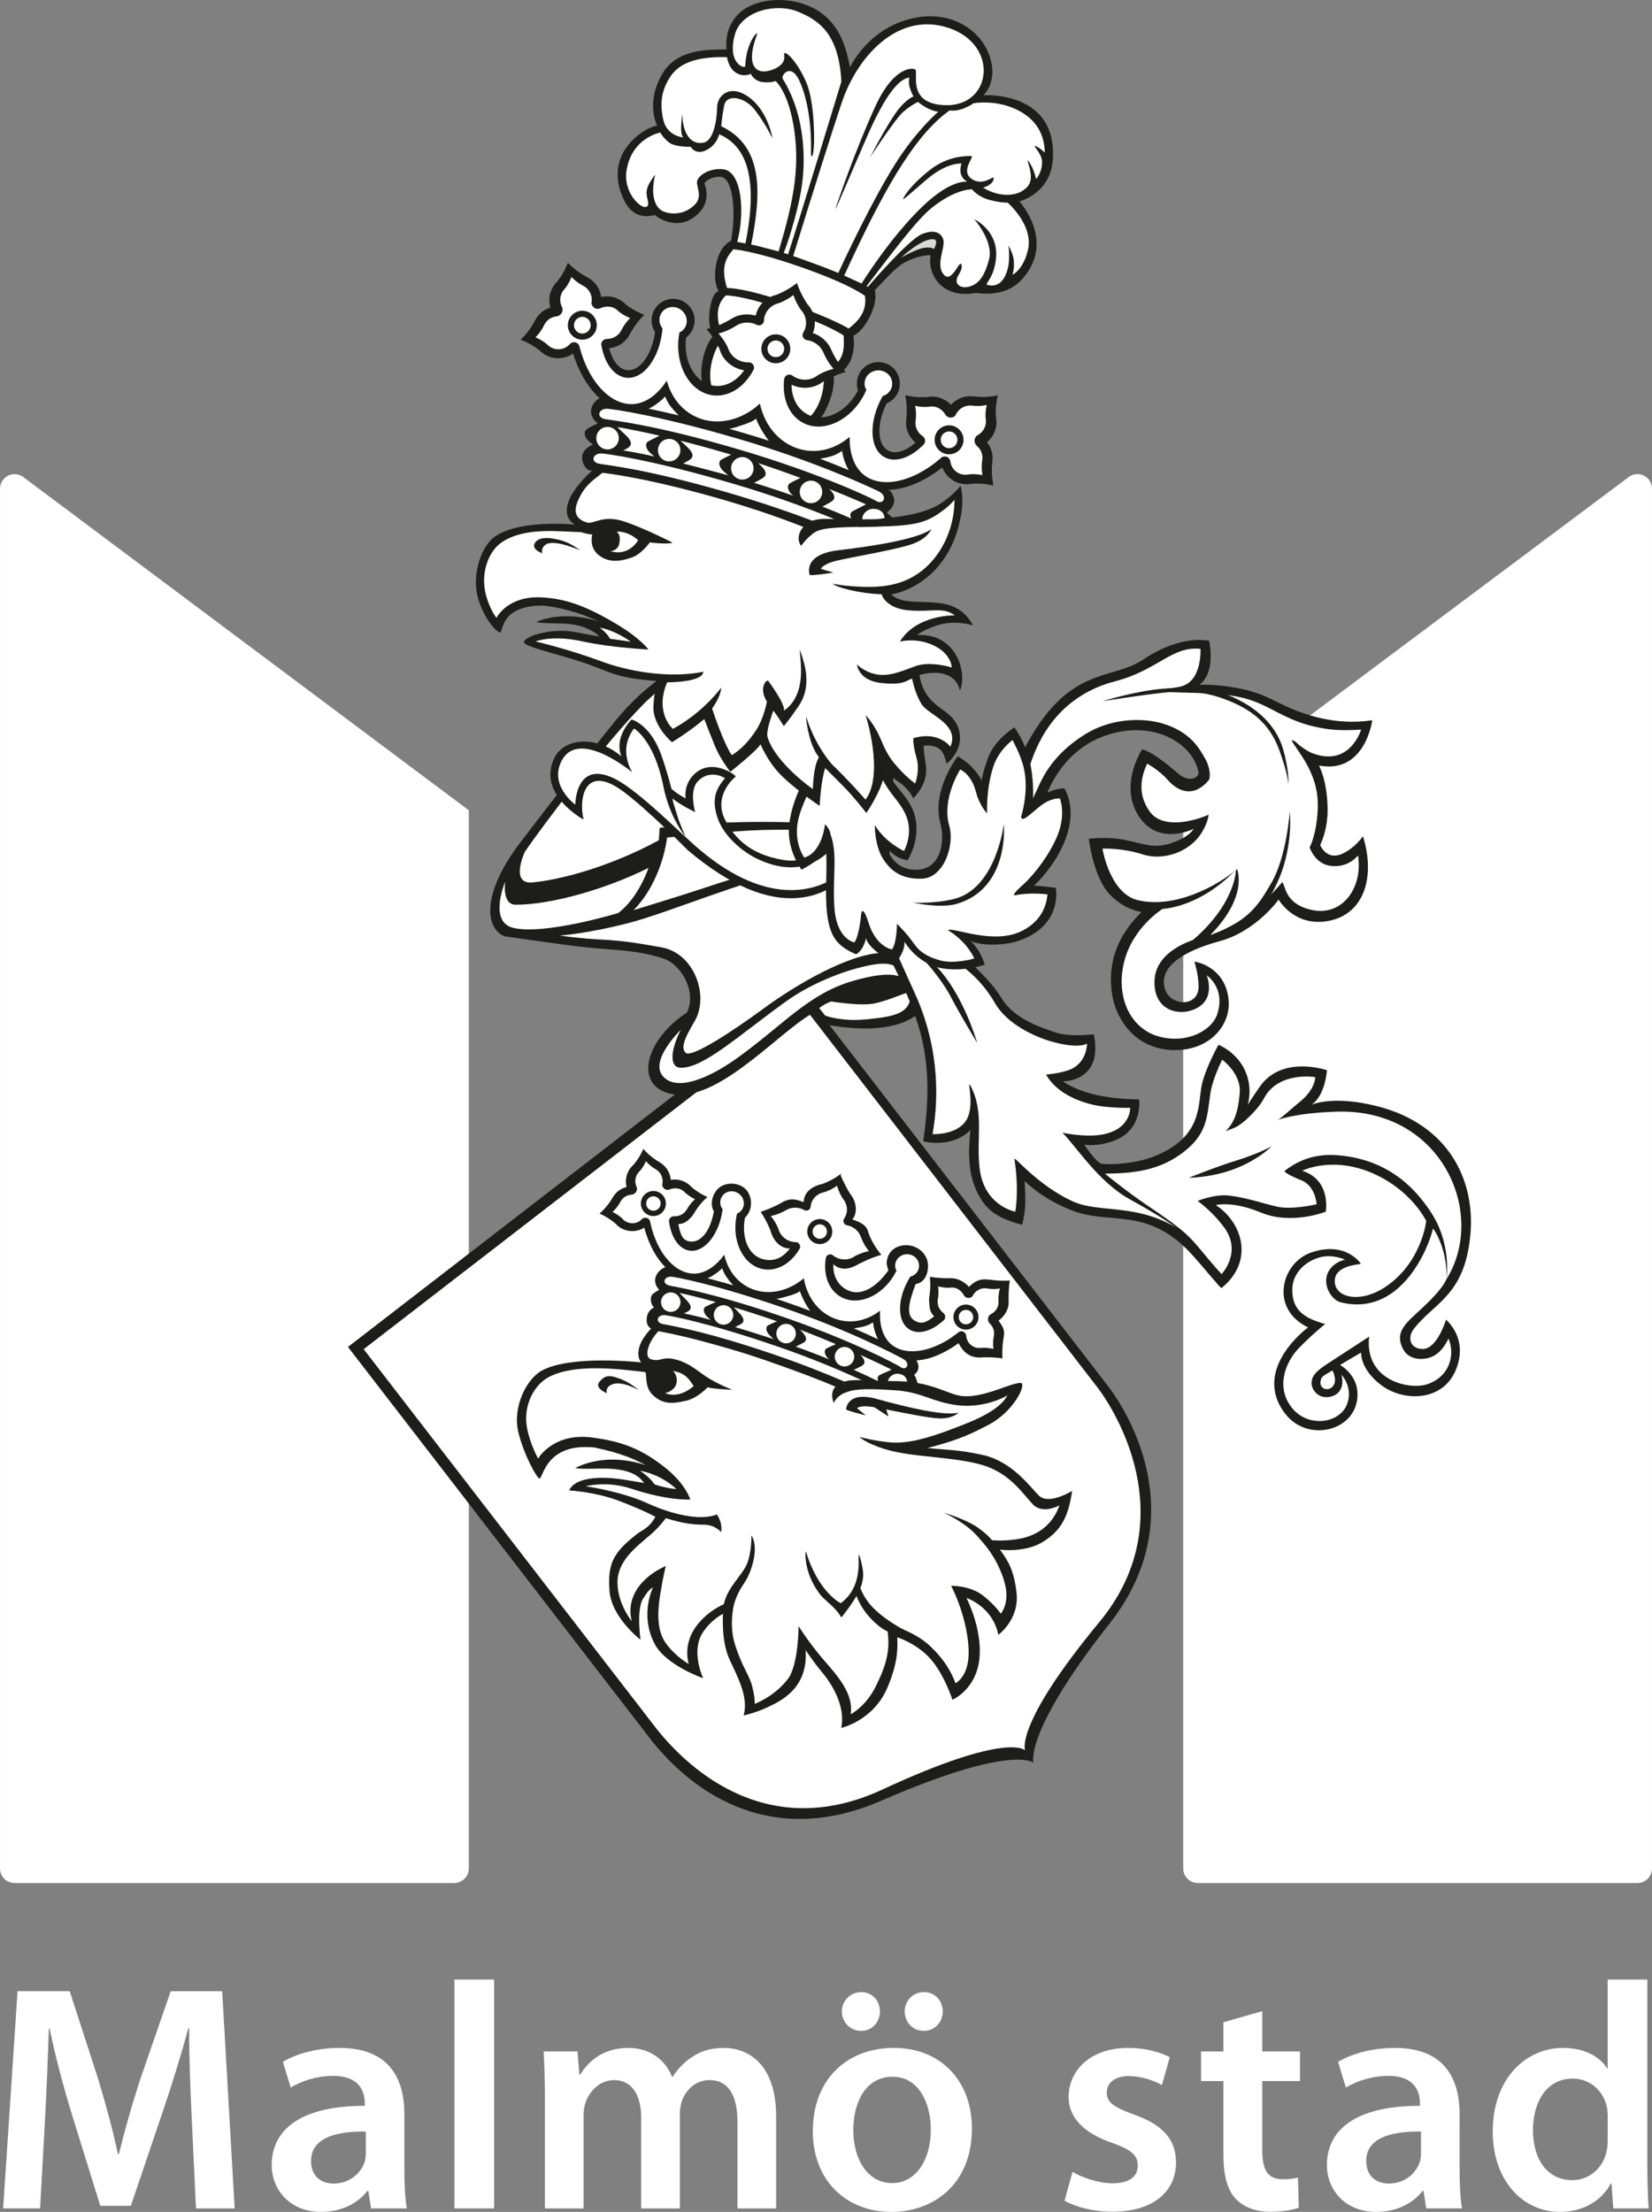 <?xml version="1.0" encoding="utf-8"?>
<!-- Generator: Adobe Illustrator 16.0.4, SVG Export Plug-In . SVG Version: 6.00 Build 0)  -->
<!DOCTYPE svg PUBLIC "-//W3C//DTD SVG 1.1//EN" "http://www.w3.org/Graphics/SVG/1.1/DTD/svg11.dtd">
<svg version="1.1" id="Layer_1" xmlns="http://www.w3.org/2000/svg" xmlns:xlink="http://www.w3.org/1999/xlink" x="0px" y="0px"
	 width="184.144px" height="246.45px" viewBox="183.642 25.306 184.144 246.45"
	 enable-background="new 183.642 25.306 184.144 246.45" xml:space="preserve">
<rect x="183.642" y="25.306" width="184.144" height="246.45" fill="#808080" stroke="none"/>
<g id="Lager_2">
	<g>
		<g>
			<path fill="#FFFFFF" d="M205.02,261.486c-0.146-3.127-0.306-6.885-0.289-10.182h-0.099c-0.799,2.965-1.812,6.234-2.855,9.297
				l-3.553,10.477h-3.403l-3.208-10.334c-0.948-3.105-1.813-6.396-2.448-9.438h-0.079c-0.104,3.166-0.25,7.037-0.436,10.328
				l-0.538,9.729h-4.12l1.607-24.203h5.812l3.152,9.719c0.87,2.857,1.646,5.729,2.227,8.432h0.105
				c0.651-2.646,1.482-5.604,2.42-8.451l3.357-9.697h5.736l1.39,24.205h-4.311L205.02,261.486z"/>
			<path fill="#FFFFFF" d="M224.416,265.212c0,0.307-0.028,0.658-0.124,0.961c-0.423,1.281-1.694,2.42-3.459,2.42
				c-1.397,0-2.52-0.803-2.52-2.52c0-2.66,2.983-3.318,6.104-3.275L224.416,265.212L224.416,265.212z M228.717,260.853
				c0-3.834-1.601-7.369-7.208-7.369c-2.753,0-5.016,0.748-6.337,1.553l0.877,2.863c1.192-0.748,2.987-1.301,4.701-1.301
				c3.094-0.012,3.549,1.896,3.549,3.045v0.293c-6.44-0.023-10.371,2.205-10.371,6.617c0,2.666,1.965,5.201,5.513,5.201
				c2.264,0,4.093-0.961,5.151-2.342h0.107l0.302,1.947h3.987c-0.192-1.084-0.271-2.621-0.271-4.213V260.853z"/>
			<path fill="#FFFFFF" d="M234.295,245.865h4.424v25.498h-4.424V245.865z"/>
			<path fill="#FFFFFF" d="M244.384,259.075c0-2.02-0.064-3.686-0.144-5.199h3.775l0.202,2.566h0.104
				c0.845-1.354,2.435-2.961,5.384-2.961c2.315,0,4.098,1.287,4.85,3.223h0.072c0.61-0.957,1.348-1.688,2.138-2.195
				c0.996-0.67,2.097-1.025,3.553-1.025c2.892,0,5.836,1.977,5.836,7.584v10.297h-4.312v-9.674c0-2.914-1.009-4.623-3.118-4.623
				c-1.513,0-2.621,1.066-3.074,2.324c-0.141,0.424-0.226,0.982-0.226,1.479v10.494h-4.312v-10.109c0-2.463-0.984-4.188-3.017-4.188
				c-1.657,0-2.765,1.299-3.181,2.496c-0.158,0.443-0.22,0.971-0.22,1.463v10.338h-4.312v-12.289H244.384z"/>
			<path fill="#FFFFFF" d="M283.067,268.542c-2.631,0-4.312-2.539-4.312-5.908c0-2.912,1.272-5.941,4.375-5.941
				c3.052,0,4.269,3.141,4.269,5.885c0,3.518-1.762,5.967-4.297,5.967L283.067,268.542L283.067,268.542z M279.651,251.581
				c1.217,0,2.074-0.988,2.074-2.156c0-1.234-0.888-2.16-2.062-2.16c-1.231,0-2.179,0.945-2.179,2.16
				c0,1.168,0.906,2.156,2.132,2.156H279.651z M286.622,251.581c1.243,0,2.104-0.988,2.104-2.156c0-1.234-0.889-2.16-2.091-2.16
				c-1.233,0-2.147,0.945-2.147,2.16c0,1.168,0.877,2.156,2.101,2.156H286.622z M283.032,271.755c4.436,0,8.945-2.879,8.945-9.307
				c0-5.301-3.481-8.967-8.687-8.967c-5.269,0-9.045,3.529-9.045,9.266c0,5.604,3.815,9.008,8.749,9.008H283.032z"/>
			<path fill="#FFFFFF" d="M303.192,267.292c0.977,0.602,2.878,1.273,4.46,1.273c1.944,0,2.812-0.812,2.812-1.959
				c0-1.184-0.722-1.783-2.87-2.549c-3.422-1.174-4.849-3.035-4.832-5.104c0-3.074,2.557-5.473,6.634-5.473
				c1.928,0,3.611,0.48,4.638,1.043l-0.877,3.105c-0.732-0.42-2.148-1.008-3.695-1.008c-1.573,0-2.449,0.771-2.449,1.85
				c0,1.111,0.845,1.646,3.055,2.449c3.181,1.125,4.649,2.75,4.663,5.326c0,3.188-2.483,5.486-7.1,5.486
				c-2.116,0-4.039-0.508-5.326-1.225L303.192,267.292z"/>
			<path fill="#FFFFFF" d="M324.343,249.384v4.492h4.207v3.297h-4.207v7.713c0,2.139,0.57,3.229,2.264,3.229
				c0.801,0,1.215-0.059,1.716-0.195l0.09,3.367c-0.664,0.248-1.823,0.453-3.218,0.453c-1.625,0-2.979-0.557-3.802-1.441
				c-0.945-1.004-1.382-2.611-1.382-4.902v-8.221h-2.492v-3.297h2.492v-3.254L324.343,249.384z"/>
			<path fill="#FFFFFF" d="M342.035,265.212c0,0.307-0.029,0.658-0.125,0.961c-0.423,1.281-1.694,2.42-3.458,2.42
				c-1.396,0-2.521-0.803-2.521-2.52c0-2.66,2.981-3.318,6.104-3.275V265.212z M346.338,260.853c0-3.834-1.603-7.369-7.209-7.369
				c-2.754,0-5.018,0.748-6.339,1.553l0.875,2.863c1.192-0.748,2.989-1.301,4.703-1.301c3.095-0.012,3.55,1.896,3.55,3.045v0.293
				c-6.439-0.023-10.37,2.205-10.37,6.617c0,2.666,1.965,5.201,5.513,5.201c2.263,0,4.092-0.961,5.153-2.342h0.104l0.302,1.947
				h3.991c-0.195-1.084-0.271-2.621-0.271-4.213L346.338,260.853L346.338,260.853z"/>
			<path fill="#FFFFFF" d="M362.845,263.779c0,0.469-0.034,0.9-0.133,1.291c-0.445,1.914-2.013,3.146-3.817,3.146
				c-2.785,0-4.376-2.344-4.376-5.562c0-3.236,1.576-5.754,4.427-5.754c1.986,0,3.408,1.404,3.802,3.107
				c0.075,0.354,0.1,0.797,0.1,1.152L362.845,263.779L362.845,263.779z M362.845,245.865v9.896h-0.072
				c-0.781-1.293-2.506-2.279-4.9-2.279c-4.203,0-7.862,3.479-7.838,9.34c0,5.375,3.31,8.934,7.481,8.934
				c2.521,0,4.635-1.205,5.68-3.164h0.076l0.199,2.771h3.938c-0.081-1.188-0.146-3.111-0.146-4.904v-20.592L362.845,245.865
				L362.845,245.865z"/>
		</g>
		<path fill="#FFFFFF" d="M367.784,233.466V79.763c0-0.003,0-0.003,0-0.008c0-0.002,0-0.003,0-0.005v-0.016l0,0
			c-0.015-0.886-0.732-1.602-1.62-1.602c-0.335,0-0.646,0.102-0.905,0.275h-0.002L315.53,115.59v117.876h0.007
			c0,0.008-0.003,0.018-0.003,0.023c0,0.895,0.725,1.613,1.617,1.621l0,0h49.016c0.896,0,1.619-0.729,1.619-1.621
			C367.784,233.482,367.784,233.474,367.784,233.466z"/>
		<path fill="#FFFFFF" d="M235.901,115.59l-49.729-37.182l0,0c-0.258-0.175-0.57-0.275-0.904-0.275
			c-0.893,0-1.613,0.716-1.622,1.602h-0.001v0.016c0,0.001-0.001,0.002-0.001,0.005c0,0.005,0.001,0.005,0.001,0.008v153.703
			c0,0.008-0.003,0.016-0.003,0.022c0,0.896,0.729,1.622,1.625,1.622h49.014l0,0c0.892-0.008,1.615-0.729,1.615-1.622
			c0-0.007-0.001-0.017-0.001-0.022h0.008L235.901,115.59L235.901,115.59z"/>
		<path fill="#1D1D1B" d="M256.29,219.255l-33.862-43.873l50.985-39.351l33.861,43.871c2.749,3.691,8.979,14.975,0.038,26.311
			c-9.532,12.09-8.48,15.488-8.48,15.488h-0.001c0,0-2.318-2.117-16.957,4.238C267.864,232.023,259.167,222.849,256.29,219.255"/>
		<path fill="#FFFFFF" d="M256.854,217.964L224.18,175.63l49.197-37.971l32.673,42.332c2.652,3.562,9.103,15.215,0.11,26.076
			c-9.472,11.441-8.255,14.252-8.255,14.252h-0.002c0,0-1.926-2.111-15.892,4.371C268.54,230.948,259.631,221.431,256.854,217.964"
			/>
		<path fill="#1D1D1B" d="M287.405,134.684c-0.117-1.882-1.592-2.852-2.816-3.312c-1.63-4.453-1.423-6.112-1.607-7.841
			c-0.309-2.898-0.273-7.929,0.276-11.8c0.554-3.871-2.397-10.24-7.098-12.996c-5.346-3.134-15.541-2.812-23.413,6.269
			c-1.198,1.383-6.592,8.25-11.062,14.104c-4.405,5.77-3.963,9.587-1.842,10.51c0,0,6.542,0.968,9.169,1.243
			c3.123,0.328,5.67,0.276,8.573,1.244c2.087,0.696,3.733,3.804,2.626,6.016c-4.355,2.834-5.808,7.533-2.487,8.848
			c5.235,2.074,12.582-6.636,16.522-8.778l1.084,1.197C282.704,140.861,287.681,139.11,287.405,134.684z"/>
		<path fill="none" stroke="#1D1D1B" stroke-width="0.229" d="M240.026,129.154c0,0,3.988,0.838,10.141-0.553
			c5.715-1.29,7.188-10.507,7.188-10.507c5.53-1.476,16.407-0.922,16.407-0.922s2.396-0.188,5.715,0.737"/>
		<path fill="#FFFFFF" d="M261.111,139.016c1.58-2.808-0.084-7.508-3.731-8.156c-3.111-0.554-4.335-0.739-6.844-0.876
			c-2.559-0.139-4.493-0.438-4.493-0.438s3.041-0.208,7.604-1.382c4.562-1.178,12.774-4.72,18.321-5.809
			c8.434-1.66,10.229-0.139,10.229-0.139c0.276,4.009,1.177,7.95,1.521,9.055c0,0,0.646-0.144-2.58,0.278
			c-3.18,0.414-8.224,3.075-12.42,6.153c-3.112,2.28-7.956,5.532-8.644,4.906C259.314,141.921,260.489,140.123,261.111,139.016z"/>
		<path fill="#FFFFFF" d="M254.267,126.712c3.249-3.318,3.734-8.088,3.734-8.088c8.433-0.83,10.565-0.957,15.691-0.83
			c5.601,0.138,8.571,1.728,8.571,1.728l-0.068,2.074c0,0-3.18-1.728-10.576-0.068c-5.158,1.157-7.812,2.213-12.442,3.664
			C256.318,126.087,254.267,126.712,254.267,126.712z"/>
		<path fill="none" stroke="#1D1D1B" stroke-width="0.229" d="M241.5,119.753c0,0-1.289,3.977,0.369,4.056
			c3.872,0.186,15.116-4.979,15.116-4.979l-1.104,2.947c0,0-10.324,4.979-15.117,4.06c-1.629-0.314-0.92-3.318-0.92-3.318
			S240.394,121.411,241.5,119.753z"/>
		<path fill="#FFFFFF" d="M239.957,123.531c0,0-0.403,2.58,1.173,2.58c4.057,0,10.232-1.818,14.796-4.102
			c0,0-1.061,3.272-3.364,5.023c0,0-8.204,2.487-11.707,1.658C238.052,128.029,239.957,123.531,239.957,123.531z"/>
		<path fill="#FFFFFF" d="M242.146,120.214c0,0-1.709,3.634,0.83,3.41c3.134-0.276,8.726-1.773,14.104-4.701l0.093-1.382
			c0,0,5.3-0.784,13.457-0.646c8.158,0.14,10.116,1.313,10.877,1.589c0,0,0.203-2.492,0.484-5.668
			c0.273-3.109,0.619-5.461-3.249-10.301c-3.872-4.839-8.204-4.701-11.479-4.424c-4.004,0.338-8.364,2.074-12.027,5.808
			C251.095,108.116,244.198,117.194,242.146,120.214z"/>
		<path fill="#1D1D1B" stroke="#FFFFFF" stroke-width="0.229" d="M257.724,149.065"/>
		<path fill="#1D1D1B" d="M258.23,166.439c-0.782-0.137-2.503,1.348-0.921,2.768l-0.276,1.566c0,0-1.026,0.232-1.244,1.105
			c-0.271,1.088,0.369,1.428,0.369,1.428s1.036,0.238,1.243,0.277c0.208,0.041,3.45,0.344,9.802,2.281
			c6.35,1.938,9.683,3.766,10.123,3.938l0.763,0.361c0,0,2.629-0.51,3.729-0.367c1.104,0.143,3.324,0.004,3.324,0.004l-0.287-0.912
			c0.894-0.375,1.604-1.057,0.848-2.17c0,0-4.334-2.754-11.893-5.822C266.252,167.825,259.75,166.706,258.23,166.439z"/>
		<path fill="#FFFFFF" d="M258.641,169.214c0,0,4.218,0.76,11.323,3.211c7.104,2.453,13.252,5.58,13.252,5.58l-0.882,1.604
			c0,0-5.381-2.854-12.85-5.229c-7.468-2.381-9.043-2.66-10.736-2.918L258.641,169.214z"/>
		<path fill="#1D1D1B" d="M273.938,171.339c-0.828-1.115-1.14-2.168-1.14-2.168s-0.254,0.35-2.19,0.777
			c-2.119,0.473-3.905-0.182-4.979-1.146c0,0-0.799-0.875-1.032-1.227c-0.316-0.473-0.454-0.939-0.454-0.939
			c-0.794,0.754-1.717,1.27-2.716,1.359c-2.415,0.219-4.911-1.925-5.969-5.908c-0.956,0.605-2.234,0.504-3.083-0.316
			c-0.048-0.049-0.094-0.098-0.137-0.146c-0.884-0.754-1.735-1.084-1.735-1.084l-0.026-0.035c0,0,0.824-0.656,1.465-1.779
			l0.005-0.002c0.102-0.178,0.225-0.348,0.371-0.5c0.332-0.344,0.733-0.555,1.163-0.668c-0.2-0.811,0.003-1.688,0.626-2.333
			c0.047-0.048,0.098-0.093,0.146-0.136c0.753-0.884,1.084-1.736,1.084-1.736l0.037-0.023c0,0,0.657,0.822,1.778,1.465l0.002,0.004
			c0.179,0.103,0.347,0.224,0.498,0.373c0.456,0.438,0.713,1.006,0.761,1.591c0.763-0.131,1.58,0.086,2.178,0.662
			c0.049,0.047,0.094,0.098,0.137,0.146c0.885,0.756,1.736,1.088,1.736,1.088l0.024,0.033c0,0-0.823,0.656-1.466,1.779l-0.004,0.002
			c-0.1,0.178-0.223,0.344-0.372,0.496c-0.459,0.477-0.788,0.693-1.399,0.725c0.247,1.219,0.478,1.822,1.29,1.938
			c1.215,0.168,2.278-1.152,2.672-3.32v-0.045c-0.404-0.701-0.24-1.619,0.277-2.307c0.688-0.914,2.173-1.01,3.086-0.322
			c0.916,0.689,1.108,2.354,0.141,3.318c-0.163,0.162,0.133-0.029-0.046,0.092c-0.399,2.312,0.479,4.305,2.258,4.607
			c1.104,0.191,1.995-0.24,2.765-1.242c-1.06,0-1.788-0.82-2.12-1.828c-0.022-0.07-0.041-0.141-0.057-0.209
			c-0.479-1.188-1.06-2.006-1.06-2.006l-0.007-0.051c0,0,1.17-0.354,2.403-1.055l0.009-0.016c0.197-0.109,0.403-0.188,0.63-0.25
			c0.589-0.164,1.191,0.055,1.736,0.244v-0.014c0.031-1.041,0.869-1.686,1.832-1.947c0.071-0.021,0.146-0.035,0.217-0.049
			c1.221-0.42,2.132-1.166,2.132-1.166l-0.062,0.2c0,0,0.384,0.946,1.056,2.045c0.045,0.059,0.096,0.115,0.138,0.177
			c0.571,0.817,0.71,1.956,0.126,2.675l-0.008,0.008c0.539,0.203,1.211,0.436,1.561,0.934c0.137,0.195,0.198,0.482,0.278,0.691l0,0
			c0.505,1.328,1.382,2.305,1.382,2.305h0.046c0,0-1.271,0.357-2.396,0.969c-0.06,0.047,0.017-0.041-0.047,0
			c-0.896,0.562-2.015,0.939-2.948,0.094c-0.046,1.264,0.454,2.254,1.43,2.811c1.565,0.896,3.36-0.23,4.699-2.119
			c-0.06-0.209-0.198-0.646-0.185-0.875c0.092-1.338,1.159-1.99,2.306-1.936c1.145,0.051,2.305,0.963,2.305,2.305
			c0,1.012-0.461,1.889-1.383,2.027l0,0c-0.646,1.752-1.187,3.414-0.14,4.057c0.696,0.426,1.246,0.314,2.211-0.465
			c-0.449-0.412-0.5-0.814-0.553-1.473c-0.016-0.215-0.033-0.398,0-0.602v-0.047c0.221-1.271,0.063-2.262,0.063-2.262l0.042-0.016
			c0,0,0.945,0.176,2.105,0.156c0.064-0.012-0.021,0.006,0.047,0c0.83-0.062,1.672,0.381,2.174,0.967
			c0.41-0.422,0.924-0.787,1.557-0.836c0.212-0.018,0.42-0.006,0.62,0.029l0.026-0.023c1.273,0.221,2.328,0.119,2.328,0.119
			l0.012,0.045c0,0-0.146,0.844-0.127,2.008c0.012,0.062-0.006,0.16,0,0.227c0.07,0.896-0.45,1.691-1.121,2.191
			c0.262,0.355,0.576,0.793,0.613,1.266c0.019,0.215-0.012,0.4-0.045,0.6l0,0c-0.221,1.275-0.131,2.318-0.131,2.318l-0.044,0.012
			c0,0-0.832-0.135-1.991-0.113c-0.063,0.008-0.072-0.012-0.14,0c-1.521,0.184-2.258-0.693-2.719-1.568
			c-3.353,2.396-6.269,2.535-8.318,0.471c-0.707-0.713-1.097-1.689-1.231-2.778c0,0-0.398,0.282-0.944,0.438
			c-0.546,0.152-1.358,0.234-1.358,0.234C276.722,173.343,274.896,172.632,273.938,171.339z"/>
		<path fill="#FFFFFF" d="M273.243,167.73c0.387,2.324,1.914,4.172,4.059,4.678c1.561,0.363,3.148-0.07,4.438-1.07v0.043
			c-0.075,1.414,0.236,2.773,1.137,3.615c1.553,1.447,4.596,1.088,7.438-1.115c0.039-0.029,0.074-0.061,0.112-0.088l0.048-0.041
			c0.098-0.078,0.223-0.121,0.355-0.113c0.275,0.012,0.498,0.244,0.516,0.516c0.068,0.82,0.79,1.426,1.633,1.338
			c0.043-0.008,0.082-0.016,0.123-0.021c0.719-0.029,1.252,0.133,1.252,0.133l0.027-0.008c0,0-0.115-0.633,0.041-1.422l-0.001-0.002
			c0.022-0.125,0.038-0.252,0.028-0.381c-0.02-0.389-0.182-0.727-0.432-0.971l-0.086-0.096c-0.107-0.121-0.17-0.285-0.16-0.465
			c0.012-0.256,0.155-0.461,0.367-0.553c0.526-0.273,0.859-0.836,0.811-1.461c-0.004-0.043-0.01-0.084-0.016-0.123
			c-0.011-0.703,0.163-1.229,0.163-1.229l-0.007-0.025c0,0-0.626,0.131-1.398-0.002h-0.004c-0.121-0.021-0.246-0.029-0.375-0.02
			c-0.562,0.045-1.035,0.392-1.261,0.867c-0.118,0.137-0.296,0.217-0.483,0.207c-0.188-0.006-0.354-0.105-0.457-0.248
			c-0.043-0.06-0.073-0.119-0.109-0.182c-0.289-0.471-0.805-0.779-1.398-0.725c-0.041,0.002-0.082,0.01-0.123,0.018
			c-0.72,0.021-1.252-0.146-1.252-0.146l-0.026,0.006c0,0,0.122,0.633-0.023,1.42l0.002,0.002c-0.024,0.125-0.034,0.254-0.024,0.387
			c0.027,0.438,0.26,0.836,0.574,1.09c0.158,0.098,0.283,0.297,0.272,0.498c-0.007,0.168-0.077,0.307-0.201,0.398
			c-1.291,1.184-2.771,1.625-3.79,0.996c-1.412-0.869-1.389-3.473,0.053-5.812c0.018-0.025,0.016-0.043,0.03-0.068
			c0.56-0.133,0.966-0.59,0.991-1.166c0.032-0.703-0.538-1.305-1.273-1.338c-0.736-0.031-1.357,0.512-1.392,1.215
			c-0.013,0.229,0.046,0.436,0.146,0.625c-0.062,0.131-0.129,0.252-0.203,0.383c-1.418,2.48-4.112,3.607-6.019,2.52
			c-1.343-0.77-1.934-2.436-1.669-4.22l0.013-0.091c0.045-0.244,0.265-0.426,0.521-0.414c0.107,0.005,0.198,0.037,0.276,0.104
			c0.659,0.531,1.604,0.621,2.344,0.164c0.046-0.025,0.087-0.059,0.128-0.086c0.796-0.422,1.509-0.535,1.509-0.535l0.023-0.021
			c0,0-0.547-0.627-0.885-1.566l-0.002-0.002c-0.055-0.148-0.125-0.295-0.219-0.436c-0.312-0.459-0.785-0.756-1.297-0.857
			l0.05,0.008c-0.282-0.012-0.498-0.246-0.485-0.517c0.004-0.099,0.035-0.185,0.088-0.259l-0.002,0.014
			c0.418-0.609,0.426-1.438-0.053-2.102c-0.029-0.045-0.063-0.084-0.098-0.125c-0.484-0.771-0.636-1.436-0.636-1.436
			s-0.56,0.434-1.423,0.719c-0.053,0.012-0.104,0.018-0.155,0.033c-0.791,0.209-1.312,0.852-1.377,1.584l0.006-0.01
			c-0.007,0.092-0.037,0.18-0.097,0.256c-0.164,0.217-0.479,0.258-0.702,0.088l0.043,0.023c-0.461-0.246-1.017-0.318-1.549-0.164
			c-0.159,0.051-0.308,0.115-0.441,0.195l-0.005,0.002c-0.861,0.512-1.682,0.645-1.682,0.645l0.007,0.033
			c0,0,0.477,0.539,0.821,1.371c0.015,0.051,0.026,0.1,0.043,0.148c0.281,0.824,1.063,1.355,1.911,1.363
			c0.103,0.004,0.192,0.035,0.279,0.104c0.205,0.152,0.259,0.436,0.136,0.648l-0.046,0.078c-0.933,1.545-2.449,2.449-3.975,2.188
			c-2.162-0.371-3.522-2.957-3.036-5.772c0.026-0.147,0.053-0.28,0.087-0.427c0.199-0.082,0.376-0.205,0.514-0.385
			c0.424-0.562,0.29-1.379-0.3-1.822c-0.59-0.441-1.41-0.348-1.834,0.221c-0.348,0.461-0.325,1.07,0.021,1.527
			c-0.003,0.031-0.015,0.043-0.019,0.07c-0.384,2.727-2.023,4.75-3.666,4.516c-1.186-0.164-2.042-1.445-2.284-3.18
			c-0.037-0.15-0.003-0.305,0.1-0.436c0.119-0.16,0.343-0.238,0.528-0.215c0.402,0.008,0.835-0.15,1.139-0.475
			c0.089-0.094,0.161-0.201,0.224-0.311h0.002c0.388-0.703,0.888-1.111,0.888-1.111l-0.017-0.021c0,0-0.521-0.213-1.061-0.686
			c-0.024-0.031-0.053-0.062-0.082-0.092c-0.424-0.422-1.021-0.508-1.539-0.334c-0.069,0.023-0.133,0.051-0.199,0.068
			c-0.174,0.045-0.363,0.016-0.514-0.1c-0.151-0.111-0.235-0.287-0.239-0.467c0.13-0.513-0.016-1.08-0.42-1.474
			c-0.094-0.092-0.194-0.162-0.302-0.227l-0.002-0.002c-0.679-0.389-1.08-0.891-1.08-0.891l-0.021,0.017
			c0,0-0.201,0.519-0.658,1.054c-0.029,0.025-0.06,0.057-0.087,0.082c-0.439,0.453-0.541,1.101-0.309,1.644
			c0.104,0.205,0.085,0.461-0.069,0.662c-0.107,0.145-0.26,0.229-0.42,0.254l-0.125,0.021c-0.352,0.031-0.69,0.188-0.952,0.471
			c-0.087,0.1-0.159,0.201-0.22,0.314l-0.002,0.002c-0.38,0.709-0.873,1.121-0.873,1.121l0.017,0.021c0,0,0.515,0.215,1.049,0.695
			c0.027,0.031,0.055,0.064,0.083,0.096c0.592,0.604,1.533,0.6,2.111,0.008c0.185-0.195,0.504-0.232,0.724-0.068
			c0.107,0.08,0.177,0.193,0.203,0.316l0.011,0.061c0.01,0.047,0.021,0.094,0.03,0.143c0.788,3.51,2.906,5.727,5.023,5.598
			c1.229-0.074,2.338-0.926,3.179-2.064l0.027-0.031c0.355,1.592,1.302,2.938,2.737,3.652
			C269.074,169.736,271.452,169.245,273.243,167.73"/>
		<circle fill="#1D1D1B" cx="291.315" cy="172.055" r="1.396"/>
		<circle fill="#FFFFFF" cx="291.315" cy="172.055" r="0.805"/>
		<circle fill="#1D1D1B" cx="275.02" cy="162.526" r="1.396"/>
		<circle fill="#FFFFFF" cx="275.02" cy="162.524" r="0.805"/>
		<circle fill="#1D1D1B" cx="256.474" cy="159.4" r="1.395"/>
		<circle fill="#FFFFFF" cx="256.475" cy="159.4" r="0.806"/>
		<path fill="#1D1D1B" d="M256.572,171.003c0.271,0.229,0.949,0.547,1.4,0.963c0.409,0.379,0.927,0.139,1.28-0.021
			c0.478-0.217,0.783-0.371,1.045-0.51c0.567-0.293,0.336-0.783-0.112-1.244c-0.456-0.467-0.772-0.793-1.098-1.168
			c-0.324-0.373-1.092-0.424-1.502-0.23c-0.548,0.254-0.799,0.396-1.161,0.67C256.092,169.712,256.08,170.579,256.572,171.003z"/>
		<circle fill="#FFFFFF" cx="258.408" cy="170.39" r="1.085"/>
		<path fill="#1D1D1B" d="M262.553,172.099c0.27,0.23,0.853,0.877,1.305,1.297c0.408,0.377,0.927,0.141,1.278-0.021
			c0.479-0.219,0.782-0.377,1.046-0.512c0.567-0.295,0.335-0.783-0.114-1.242c-0.455-0.471-0.771-0.793-1.097-1.17
			c-0.323-0.375-0.873-0.438-1.268-0.219c-0.477,0.268-0.826,0.361-1.395,0.654C261.938,171.081,262.061,171.675,262.553,172.099z"
			/>
		<path fill="#FFFFFF" d="M265.376,171.866c-0.027,0.6-0.535,1.062-1.134,1.033c-0.599-0.025-1.062-0.533-1.035-1.135
			c0.027-0.596,0.536-1.061,1.134-1.035C264.941,170.761,265.403,171.269,265.376,171.866z"/>
		<path fill="#1D1D1B" d="M269.526,174.173c0.271,0.232,0.854,0.879,1.305,1.299c0.408,0.377,0.928,0.139,1.28-0.021
			c0.478-0.221,0.781-0.377,1.044-0.516c0.568-0.293,0.334-0.779-0.112-1.242c-0.455-0.467-0.773-0.793-1.098-1.168
			c-0.323-0.375-0.875-0.438-1.268-0.217c-0.475,0.268-0.826,0.359-1.394,0.654C268.909,173.156,269.033,173.751,269.526,174.173z"
			/>
		<circle fill="#FFFFFF" cx="271.265" cy="173.895" r="1.086"/>
		<path fill="#1D1D1B" d="M276.036,176.747c0.271,0.229,0.854,0.879,1.305,1.299c0.409,0.375,0.926,0.139,1.279-0.021
			c0.479-0.219,0.781-0.377,1.047-0.514c0.564-0.293,0.333-0.781-0.114-1.24c-0.454-0.469-0.772-0.797-1.098-1.172
			c-0.323-0.373-0.874-0.438-1.271-0.215c-0.474,0.266-0.825,0.359-1.393,0.654C275.421,175.73,275.544,176.323,276.036,176.747z"/>
		<circle fill="#FFFFFF" cx="277.776" cy="176.468" r="1.086"/>
		<path fill="#1D1D1B" d="M285.894,180.032c0.226-0.092-0.021-0.805-0.146-1.148c-0.368-1.016-1.073-0.424-1.396-0.799
			c-0.324-0.375-0.875-0.438-1.27-0.217c-0.477,0.266-0.826,0.359-1.395,0.652c-0.373,0.191-0.25,0.787,0.242,1.211
			c0.09,0.074,0.211,0.195,0.352,0.336C282.281,180.07,285.624,180.14,285.894,180.032z"/>
		<path fill="#FFFFFF" d="M284.754,179.302c-0.017-0.557-0.438-0.906-1.034-0.934c-0.601-0.027-1.1,0.438-1.121,0.955
			c0,0,0.277,0.012,1.034,0.047C284.392,179.404,284.754,179.302,284.754,179.302z"/>
		<path fill="#FFFFFF" d="M279.899,179.183c-2.332-1.082-5.678-2.512-9.733-3.9c-7.667-2.631-11.846-3.381-12.383-3.443
			c-0.833-0.096-1.214,0.764-0.266,0.988c0.702,0.164,4.462,0.684,12.364,3.381c3.101,1.057,5.766,2.119,7.886,3.035
			c0,0,0.352-0.088,0.711-0.115C278.84,179.097,279.899,179.183,279.899,179.183z"/>
		<path fill="#FFFFFF" d="M258.273,168.546c0.7,0.166,4.46,0.684,12.364,3.383c7.901,2.695,12.976,5.41,13.396,5.701
			c0.64,0.451,1.218-0.42,0.224-0.945c-0.545-0.287-5.67-3.057-13.337-5.682c-7.666-2.627-11.843-3.379-12.382-3.441
			C257.701,167.462,257.324,168.323,258.273,168.546z"/>
		<path fill="#FFFFFF" d="M281.505,174.532c-0.298-0.559-0.479-1.193-0.562-1.875c0,0-0.398,0.281-0.944,0.438
			c-0.399,0.111-0.945,0.188-1.206,0.219l0.001-0.01c1.032,0.447,1.942,0.863,2.724,1.229L281.505,174.532z"/>
		<path fill="#FFFFFF" d="M264.596,167.577c0.149,0.225,0.525,0.654,0.78,0.941l0.021,0.004c-1.11-0.32-2.084-0.586-2.915-0.799
			l0.007,0.01c0.595-0.238,1.147-0.617,1.651-1.098C264.142,166.638,264.28,167.107,264.596,167.577"/>
		<g>
			<path fill="#FAB900" d="M270.167,170.032c0.008-0.002,0.018-0.006,0.024-0.006c-0.014-0.004-0.027-0.012-0.043-0.014
				L270.167,170.032z"/>
			<path fill="#FFFFFF" d="M273.978,171.366l-0.04-0.027c-0.828-1.115-1.14-2.168-1.14-2.168s-0.253,0.346-2.181,0.773
				c-0.007,0.004-0.011,0.004-0.011,0.004c-0.141,0.031-0.277,0.057-0.415,0.078c0.337,0.111,0.683,0.229,1.032,0.35
				C272.185,170.706,273.104,171.036,273.978,171.366z"/>
		</g>
		<path fill="#FFFFFF" d="M259.521,140.053c-1.312,2.626-1.105,4.171-0.068,4.218c2.578,0.114,6.611-3.678,11.914-7.465
			c2.42-1.729,5.586-3.027,7.72-3.596c3.109-0.83,3.755-0.555,4.771-0.068c1.588,0.76,0.896,2.281,0.896,2.281
			s0.689-2.765-6.015-0.83c-4.938,1.425-7.621,4.754-12.789,8.503c-3.525,2.56-7.121,3.871-8.504,2.005
			C256.134,143.328,259.521,140.053,259.521,140.053z"/>
		<path fill="none" stroke="#1D1D1B" stroke-width="0.229" d="M341.098,158.581"/>
		<path fill="#FFFFFF" d="M274.96,137.635c0,0,0.37-0.368,1.292-0.738c0.084-0.034,3.317,0.571,4.978,0.187
			c2.974-0.691,4.469-2.139,3.801-0.141c-0.481,1.453-2.354,1.688-4.838,1.938c-2.766,0.277-4.562-0.414-4.562-0.414L274.96,137.635
			z"/>
		<path fill="#1D1D1B" d="M309.157,158.558c0,0-1.085-0.812-1.291-0.828c-1.104-0.094-3.871-0.738-5.898-2.766
			c-1.568-1.57-4.24-5.07-4.24-5.07s1.199,2.95,3.229,5.162C304.451,158.87,309.157,158.558,309.157,158.558z"/>
		<path fill="#1D1D1B" d="M256.664,172.892c0,0,1.035,0.154,5.208,1.244c4.173,1.092,6.973,1.938,10.297,3.154
			c3.269,1.195,5.436,2.02,5.436,2.02c1.15-0.459,2.725-0.104,5.562-0.125c4.394-0.037,6.147,1.58,7.881,1.684
			c2.396,0.137,5.208-1.479,6.36-1.479c0.742,0-0.717,3.252-3.733,4.748c-1.354,0.674-2.696,1.498-6.772,2.533
			c-0.44,0.113,0.435-0.104,0-0.047c1.838,0.207,3.565,0.18,6.268,0.787c3.389,0.758,5.318,3.631,6.312,4.562
			c1.106,1.035,3.666-0.553,3.666-0.553c-0.416,2.902-1.246,4.398-3.16,5.621c-2.072,1.326-4.885,0.924-4.885,0.924
			c0.969,1.312,1.566,2.395,1.844,4.744c0.357,3.041-2.025,4.748-2.025,4.748c-0.646-3.184-3.548-4.104-3.548-4.104
			s1.627,3.127,1.474,6.316c-0.184,3.826-3.041,5.021-3.041,5.021s-0.969-3.02-2.627-4.748c-1.533-1.596-3.525-2.213-3.525-2.213
			c0.068,1.387,0.021,2.949-1.084,5.578c-1.57,3.732-5.159,4.52-5.159,4.52c0.411-1.938-0.509-4.24-2.121-6.178
			c-1.07-1.285-1.845-2.488-1.845-2.488c0.258,4.143-2.54,5.562-4.237,6.359c-1.353,0.639-2.677,0.92-2.677,0.92
			c0.555-2.004-0.599-4.146-1.565-6.221c-0.967-2.074-0.734-5.096-0.734-5.096s-1.315,0.602-2.284,2.123
			c-1.329,2.088,0.069,5.045,0.069,5.045s-4.129-1.426-5.392-3.803c-1.729-3.248-0.208-6.287-0.208-6.287s-0.347,0-1.106,1.241
			c-0.759,1.243-0.276,4.562-0.276,4.562s-3.248-2.488-3.458-5.461c-0.205-2.975,0.348-4.217,3.112-6.359
			c0.579-0.447,1.244-0.555,2.005-1.865c-0.415-0.275-2.234-1.107-4.217-1.846c-2.58-0.961-5.393-1.105-5.393-1.105
			c0.598-1.381,3.216-1.668,6.151-1.197c4.586,0.736,5.601,1.104,5.601,1.104c-1.197-1.381-3.064-3.51-8.986-4.699
			c-5.415-0.516-5.637,3.428-6.085,3.457c-0.221,0.051-1.698-2.512-2.342-5.123c-0.686-2.791,0.879-5.941,2.604-6.891
			c3.259-1.793,11.076-0.916,11.076-0.916S253.76,175.611,256.664,172.892z"/>
		<path fill="#FFFFFF" d="M257.032,173.628c0,0,2.04,0.34,5.208,1.199c3.732,1.014,5.716,1.658,9.173,2.902
			c3.456,1.244,5.346,2.074,5.346,2.074c-0.691,0.781-0.177,1.818-0.177,1.818s0.271-0.713,1.129-1.086
			c0.892-0.391,1.917-0.6,5.8-0.318c2.924,0.211,4.078,1.314,6.846,1.658c2.882,0.363,5.301-0.896,5.576-1.104
			c-0.924,1.844-4.367,3.059-5.924,3.662c-2.84,1.105-5.177,1.732-7.027,1.59c-1.851-0.145-3.518-0.615-3.518-0.615
			c0.311,0.381,2.042,1.309,4.346,1.723c2.437,0.529,7.146,0.602,9.818,1.566c2.672,0.971,4.008,2.996,5.113,4.193
			c1.105,1.199,2.996,0.141,2.996,0.141c-0.506,1.43-1.692,3.197-4.4,3.711c-2.441,0.459-4.492,0-4.492,0
			c1.336,1.383,2.572,3.633,2.903,5.463c0.345,1.91-0.556,2.9-0.556,2.9s-0.623-0.967-1.98-2.027
			c-1.466-1.146-3.548-1.08-3.548-1.08c1.175,2.301,2.073,5.525,1.937,7.879c-0.139,2.352-1.453,2.971-1.453,2.971
			c-0.506-1.381-1.312-2.695-2.834-4.145c-1.818-1.738-4.885-2.492-4.885-2.492c0.598,2.768,0.021,4.562-1.13,6.916
			c-1.151,2.352-2.834,3.178-2.834,3.178c0.345-2.211-1.36-4.17-2.973-6.014c-1.614-1.844-2.835-3.801-2.835-3.801
			s0,4.332-1.199,5.896c-1.495,1.955-3.687,2.764-3.687,2.764s0.046-0.645-0.276-1.934c-0.322-1.291-1.182-2.234-1.96-4.795
			c-0.714-2.35,0.023-4.793,0.023-4.793c-2.005,0.482-3.756,1.891-4.608,3.32c-1.165,1.947-0.53,3.754-0.53,3.754
			s-1.373-0.727-2.489-2.213c-1.037-1.383-1.059-3.316-0.688-5.6c0.316-1.971,0.62-3.109,0.62-3.109
			c-2.626,1.176-4.492,3.389-3.802,6.15c0,0-1.544-1.844-1.589-4.24c-0.047-2.396,1.938-3.91,3.733-5.438
			c0.92-0.785,1.657-1.797,1.657-1.797c1.891,0.598,3.053,0.734,4.286,0.734c1.199,0,1.891,0.83,1.891,0.83s0.08-0.592-0.093-1.15
			c-0.133-0.438-0.379-0.83-0.415-0.828c0,0-2.248,1.229-7.836-1.293c-2.856-1.291-6.773-1.844-6.773-1.844s2.351-0.645,5.116,0.275
			c4.137,1.381,6.545,1.199,6.545,1.199s-0.475-1.715-2.857-3.596c-2.627-2.074-4.839-2.902-8.159-3.318
			c-4.285-0.535-5.944,2.353-5.944,2.353s-0.884-1.567-1.231-3.394c-0.488-2.551,0.826-4.9,2.514-5.738
			c3.03-1.502,7.94-0.807,10.653-0.504c0.038,0.057,0.047,0.047,0.047,0.047c0.139,0.557-0.07,1.658,0.783,2.49
			c1.188,1.154,2.364,0.955,3.712,0.662c1.132-0.244,2.132-1.207,2.424-1.506c0.146,0.033,0.264,0.072,0.392,0.09
			c1.308,0.176,2.346,0.176,2.346,0.176s-0.982-0.33-2.466-1.174c-1.015-0.578-2.028-1.613-3.456-2.074
			c-1.97-0.635-1.938,0.23-3.134-0.139C255.398,176.515,255.856,174.874,257.032,173.628z"/>
		<path fill="#1D1D1B" d="M251.275,180.54c0,0-1.391-0.578-0.831-1.256c0.638-0.775,1.126-0.795,2.292-0.365
			c1.164,0.424,2.133,1.293,2.133,1.293s-1.896-1.139-3.033-0.646C251.059,179.906,251.275,180.54,251.275,180.54z"/>
		<path fill="#FFFFFF" d="M258.646,178.054c1.475,0.275,1.751,0.875,2.326,1.682c-0.99,0.854-2.211,1.246-3.248,0.762
			c0.049,0.1,0.983-0.223,1.245-0.828C259.176,179.185,259.109,178.439,258.646,178.054z"/>
		<path fill="#1D1D1B" d="M281.406,181.183c-3.427-0.951-3.454,1.17-3.454,1.17c0.363,0.215,2.193,0.643,2.193,0.643l-0.97-0.783
			c0,0,0.291-0.398,1.908-0.121l1.594,1.037l-0.245-0.785c1.957,0.389,4.813,0.98,5.979,1c1.479,0.023,2.072-0.639,2.072-0.639
			C288.901,183.089,284.831,182.132,281.406,181.183z"/>
		<path fill="#1D1D1B" d="M266.896,199.575c-0.622,1.477-2.846,3.111-2.637,5.584c0.206,2.475,1.138,4.025,1.138,4.025
			s-0.729-2.783,0.07-5.186c0.736-2.211,1.244-2.029,1.866-3.801c0.96-2.738,0.067-3.805,0.067-3.805
			S267.448,198.265,266.896,199.575z"/>
		<path fill="#1D1D1B" d="M279.017,202.851c-0.139-0.465,0.346-1.201,0.346-1.201s0.303,1.646,1.959,3.137
			c1.845,1.662,4.103,2.627,4.103,2.627s-1.917,0.539-3.731-0.873C280.031,205.245,279.272,203.698,279.017,202.851z"/>
		<path fill="#1D1D1B" d="M294.433,198.818c0,0-0.621-1.072-2.074-2.594c-1.324-1.391-3.523-2.385-3.523-2.385
			s2.436,0.729,3.732,1.623c1.556,1.074,1.97,1.902,1.97,1.902L294.433,198.818z"/>
		<path fill="#1D1D1B" d="M341.236,173.376c-0.795,1.033-0.35,2.254,1.015,2.232c1.611-0.021,2.579-3.271,2.579-3.271
			c1.017,0.969,1.909,2.57,1.386,4.703c-1.105,4.494-5.967,4.562-8.573,2.627c-2.42-1.799-2.279-3.664-2.279-3.664l-2.353,1.383
			c0,0,1.791,0.975,1.936,2.971c0.312,4.275-5.427,5.877-8.054,2.457c-3.818-4.977,2.559-9.609,2.559-9.609
			c-4.343-2.082-2.992-7.244,0.402-8.367c3.871-1.279,5.484,1.283,5.484,1.283c-0.427,0.102-2.875,0.219-2.914,1.881
			c-0.046,1.902,2.845,2.605,5.73,0.633c3.986-2.73,4.464-7.287,4.464-7.287s-1.521-3.248-5.668-5.183
			c-4.664-2.178-8.158-0.415-8.158-0.415c3.272,1.036,2.628,4.562,2.628,4.562s-3.797,1.518-7.235,0.092
			c-3.227-1.338-5.023-0.826-5.023-0.826c2.905,1.865,4.378,6.197,0.646,9.238c-0.106,0.088-2.279-2.645-3.456-3.895
			c-4.839-5.162-8.896-3.135-13.088-4.701c-3.488-1.305-5.406-3.332-5.406-3.332s0.049,0.729,0.072,2.109
			c0.021,1.404-0.349,2.768-0.349,2.768s-2.065-0.451-3.354-1.453c-1.416-1.104-2.31-3.213-2.485-5.185
			c-0.146-1.562-0.07-2.211,0.067-3.941c0,0-0.578,0.812-2.144,1.246c-1.56,0.434-3.123,0.082-3.112,0
			c0.555-3.731,0.844-8.229-0.484-12.649c-1.24-4.149-3.73-8.644-3.73-8.644l1.105,0.599c0,0,0.921-1.844,0.646-2.396
			c0,0,0.554,1.753,3.04,2.582c2.49,0.829,2.744,1.015,3.781-0.161c0,0,3.041,2.558,4.285,4.632c1.242,2.074,3.455,3.088,6.084,3.94
			c1.703,0.553,4.285,0.208,4.285,0.208c1.106,5.32-3.455,5.253-3.455,5.253s1.496,1.126,4.493,1.658
			c2.072,0.371,4.009,0.347,4.009,0.347s0.479,3.316-2.694,4.562c-1.938,0.763-3.411,0.483-3.411,0.483s1.336,2.028,1.938,2.12
			c1.04,0.16,3.695-0.021,5.622-0.737c5.737-2.143,5.076-5.965,5.53-8.019c0.438-1.983,1.866-4.494,1.866-4.494
			s2.007,0.748,2.975,2.903c0.896,2.006,0.274,3.802,0.274,3.802s0.522-0.857,1.383-2.074c2.488-3.525,7.467-1.796,7.467-1.796
			c-0.348,3.249-1.799,3.871-1.799,3.871s2.339-1.148,7.397,0.139c7.881,2.005,10.99,8.157,10.369,14.448
			C346.865,169.698,343.517,170.404,341.236,173.376z M332.146,178.007c-0.969,0.602-1.259,0.613-1.315,1.279
			c-0.067,0.807,0.864,1.037,1.351,0.52C332.782,179.159,332.188,177.98,332.146,178.007z"/>
		<path fill="#1D1D1B" d="M316.79,132.445c0,0,3.262,0.434,3.774,4.017c0.448,3.146-2.315,6.22-6.707,5.807
			c-3.839-0.363-5.918-3.498-6.29-6.43c-0.555-4.355,1.521-7.121,3.317-8.918c0,0-1.867-0.207-3.524-1.937
			c-1.863-1.938-2.353-6.222-2.353-6.222s2.073-0.278,4.079,0.138c2.115,0.438,3.177,0.991,5.115,0.348
			c2.074-0.691,2.487-1.59,2.487-1.59s-4.052,2.052-6.223-1.592c-1.937-3.249,0.213-6.856,0.484-7.26c0,0,0.99,0.048,3.938,2.627
			c1.406,1.23,2.438,0.421,2.351-0.067c-0.554-3.11-4.906-6.016-10.438-4.077c-5.042,1.763-6.568,6.771-6.568,6.771l-2.418,1.729
			c0.897-4.424-0.067-6.913-0.067-6.913c4.907-9.54,9.746-7.673,13.342-10.093c4.259-2.867,7.328-2.074,7.328-2.074
			s0.83,3.523-1.104,4.908c0,0,1.587-0.146,4.217,0.346c2.973,0.553,3.888,1.375,6.015,2.281c4.044,1.723,7.189,1.59,9.057,1.312
			c0,0-0.761,6.018-5.944,5.047c0,0,0.897,1.521,0.969,4.702c0.054,2.488-0.829,4.147-0.829,4.147s0.69,1.796,2.486,0.968
			c1.433-0.661,2.283-1.938,2.283-1.938c1.449,4.634,0.067,8.852-4.079,9.474c-3.646,0.547-5.323-2.42-5.323-2.42
			s-2.488,3.525-6.566,4.633c-4.209,1.141-6.896,2.956-6.084,5.392c0.622,1.866,3.73,2.005,3.73-0.345
			C317.244,133.837,316.762,132.45,316.79,132.445z"/>
		<path fill="#1D1D1B" d="M260.305,120.029c0,0-4.351-4.397-7.075-6.451c-4.493-3.389-5.092,0.831-4.538,3.042
			c0,0-5.277-2.834-3.228-6.913c1.089-2.165,4.585-2.489,7.374-0.186c0.076,0.062,0.092,0.092,0.092,0.092s-1.012-1.844,1.107-4.147
			c0,0,2.127,0.541,3.342,4.033c0.737,2.121,1.105,3.688,1.105,3.688c0.555,0.53,1.589,1.083,1.589,1.083s-0.3-1.512,0.971-2.719
			c1.934-1.844,4.606,0.092,4.606,0.276c0,0-2.581,2.026-1.196,4.793c1.423,2.849,3.781,4.076,6.636,4.518
			c7.188,1.105,10.624-13.919,5.646-23.667c-4.362-8.542-9.886-2.328-9.886-2.328l-3.411-0.274c0,0,0.111-3.683,5.715-4.148
			c6.638-0.553,11.455,4.954,13.529,10.899c1.828,5.243,0.92,13.7-2.699,19.013C276.436,125.837,270.029,128.256,260.305,120.029z"
			/>
		<path fill="#FFFFFF" d="M283.44,131.136c0,0,1.271,2.868,2.146,4.771c3.041,6.637,2.56,12.649,2.004,15.762
			c0,0,3.136,0.16,3.964-1.958c0.67-1.706-0.182-4.273,0.276-3.411c1.567,2.949,0.601,5.921,1.015,9.241
			c0.521,4.15,3.965,4.769,3.965,4.769s0.459-2.281-0.093-5.876c-0.062-0.375,2.661,2.986,6.498,4.726
			c2.948,1.336,6.819,0.186,11.521,2.902c0,0-1.691-1.229-5.163-3.135c-3.524-1.938-6.082-6.038-7.512-7.42
			c0,0,2.353,0.514,4.177,0.252c3.486-0.497,3.383-3.016,3.383-3.016s-2.396,0.046-4.056-0.324c-1.52-0.338-4.113-1.243-5.324-3.387
			c0,0,1.176-0.069,2.386-0.45c2.222-0.698,2.179-3.008,2.179-3.008s-0.761,0.623-3.662-0.14c-2.207-0.578-5.25-2.047-6.57-4.319
			c-1.762-3.042-3.801-4.183-4.424-4.736c0,0-2.694,0-4.146-1.106c-1.452-1.104-2.282-2.35-2.282-2.35
			S283.717,130.743,283.44,131.136z"/>
		<path fill="#FFFFFF" d="M318.561,129.477c-0.022,0.023,1.45-0.482,2.836-1.312c2.919-1.753,5.157-4.584,5.184-4.564
			c0.348,0.276,0.207,2.488,3.39,3.111c3.349,0.656,5.601-2.535,5.046-6.083c-0.003-0.022-1.061,1.428-3.089,1.148
			c-1.712-0.23-2.305-2.049-2.305-2.049s0.762-1.384,0.897-4.147c0.104-2.043-0.38-3.389-0.897-4.493
			c-0.519-1.106-1.142-1.938-1.833-2.974c-0.438-0.655,0.278-0.14,0.278-0.14c0.956,0.898,1.784,1.224,1.784,1.224
			c4.264,1.682,5.51-2.604,5.51-2.604c-0.97,0.069-2.604,0.136-4.046-0.104c-1.658-0.276-3.015-0.643-5.253-1.799
			c-2.145-1.104-3.424-1.864-7.329-2.106c-1.392-0.086-3.791-0.12-4.551-0.162c-0.831-0.046-2.26,0.092-2.26,0.092
			s0.483-0.207,0.969-0.346c0.483-0.137,1.068-0.107,2.259-0.346c2.534-0.508,2.304-4.218,2.304-4.218
			c-3.134-0.369-4.821,2.398-9.471,3.596c-4.114,1.06-7.766,3.848-9.518,9.333l-0.23,4.978c0,0,0.621-1.453,1.383-3.042
			c0.763-1.591,2.165-3.623,5.048-5.393c2.927-1.796,6.383-1.793,8.504-1.177c3.316,0.97,4.252,3.011,4.771,3.871
			c0.622,1.037,0.656,2.207,0.415,2.489c-1.66,1.938-3.375,1.288-4.563-0.069c-0.968-1.104-2.279-1.797-2.279-1.797
			c-0.689,1.452-1.106,3.39,0.276,5.323c1.773,2.486,6.566,0.415,6.566,0.346c0,0,0,0.762-0.761,2.005
			c-1.358,2.225-4.354,3.181-6.638,2.421c-2.051-0.686-4.428-0.659-4.425-0.623c0.013,0.138,0.854,5.006,3.938,5.736
			c4.08,0.967,8.757-1.521,11.062-3.455C321.532,122.15,322.846,125.122,318.561,129.477z"/>
		<path fill="#1D1D1B" d="M313.445,102.032c-3.043,0.207-6.913,1.403-6.913,1.403s6.638-1.061,8.295-1.061
			c1.666,0,3.39,0,6.017,1.105c2.964,1.247,4.483,2.949,5.393,5.393c0.898,2.42,1.037,3.803,1.037,3.803s0.068-1.589-0.622-3.94
			c-0.716-2.434-2.695-4.562-6.015-5.944c-1.375-0.572-3.11-0.829-3.11-0.829S315.791,101.872,313.445,102.032z"/>
		<path fill="#FFFFFF" d="M316.625,130.031c4.771-4.079,4.812-7.856,4.771-7.812c-4.058,4.24-8.158,4.354-8.158,4.354
			s-3.307,2.01-4.286,5.878c-0.992,3.905,0.677,7.513,3.939,8.362c3.182,0.831,5.872-0.78,6.429-2.487
			c0.968-2.974-1.176-4.355-1.176-4.355s1.107,2.627-1.243,3.734c-2,0.939-4.771,0.068-4.562-3.25
			C312.538,131.22,316.526,130.115,316.625,130.031z"/>
		<path fill="#FFFFFF" d="M261.411,112.379c-0.985,1.05-0.276,3.409-0.276,3.409s-1.362-0.612-2.489-1.476
			c-0.157-0.121,0.271,1.136,0.55,2.064c0.188,0.628,0.878,2.199,0.878,2.199c8.25,7.902,14.267,6.222,16.915,4.31
			c3.126-2.256,6.312-8.896,5.621-16.5c-0.78-8.614-7.466-15.947-13.73-15.025c-3.497,0.516-4.794,3.136-4.794,3.136l2.211,0.093
			c0,0,2.011-2.149,3.872-2.235c2.974-0.138,9.323,2.009,9.68,15.278c0.207,7.743-3.317,17.466-11.892,13.319
			c-1.429-0.69-3.631-2.415-4.332-4.518c-0.738-2.213-0.094-3.316,0.83-4.424l0,0C264.453,112.01,262.793,110.903,261.411,112.379z"
			/>
		<path fill="#FFFFFF" d="M333.424,154.09c-2.438-0.307-4.493,0.068-6.566,1.657c-0.267,0.202,1.703,1.014,1.703,1.014
			c1.706,0.555,1.846,2.721,1.846,2.721s-2.721,0.646-4.379,0.275c-1.633-0.363-3.438-1.021-5.393-1.244
			c-1.613-0.186-3.503,0.598-3.503,0.598s1.588,1.098,2.947,2.93c2.074,2.789-0.275,5.229-0.275,5.229s-0.881-0.953-2.486-2.9
			c-1.41-1.709-2.422-2.479-5.878-4.816c-2.28-1.545-4.632-3.479-4.632-3.479c2.855-0.048,6.084-0.186,9.033-2.628
			c2.347-1.939,2.348-3.711,2.72-6.312c0.229-1.613,1.312-3.756,1.312-3.756s2.144,1.521,1.959,3.709
			c-0.188,2.229-0.646,3.342-1.613,4.288c0,0-0.093,0,0.922-0.369s2.825-2.218,3.364-3.272c1.59-3.109,5.738-2.419,5.738-2.419
			s0.068,1.314-1.729,2.768c-0.97,0.781-1.797,1.59-2.421,2.004c0,0,1.797-0.761,6.478-0.921
			c11.771-0.405,16.868,11.336,12.307,18.665c-0.05,0.076,0.72-3.916-1.891-7.695C341.651,158.191,338.954,154.779,333.424,154.09z"
			/>
		<path fill="#FFFFFF" d="M336.257,174.228c-0.553,4.889,4.493,5.992,6.499,5.301c2.522-0.867,3.089-3.316,2.353-5.066
			c-0.027-0.064-0.416,1.059-1.385,1.75c-1.023,0.73-2.959,0.768-3.664-0.553c-1.104-2.074,0.473-3.049,2.353-4.842
			c2.512-2.396,2.487-3.135,2.487-3.182c0-3.521-1.521-5.459-1.521-5.459c-0.556,2.418-3.732,9.885-10.303,8.227
			c-1.082-0.271-2.131-2.096-1.336-3.455c0.646-1.107,1.844-1.291,1.844-1.291s-1.47-0.689-2.942-0.227
			c-1.824,0.568-2.956,1.979-2.956,3.59c0,2.354,1.452,3.184,3.664,3.805c0,0-1.382,1.104-2.903,2.658
			c-1.573,1.611-2.605,4.412-0.809,6.67c1.771,2.227,5.18,1.777,6.087-0.236c0.723-1.6-0.116-2.963-0.553-3.439c0,0-0.018-0.064,0,0
			c0.475,1.857-0.783,2.604-1.916,2.482c-0.852-0.092-1.521-0.951-1.404-1.773c0.093-0.646,0.555-1.152,1.729-1.914L336.257,174.228
			z"/>
		<path fill="#1D1D1B" d="M316.161,156.531c0,0,2.857,0,5.624-1.199c2.39-1.034,3.597-2.305,3.597-2.305s-1.477,0.829-3.872,1.565
			C319.113,155.332,316.161,156.531,316.161,156.531z"/>
		<path fill="#1D1D1B" d="M327.407,115.755c0,0-0.345,4.942-2.004,7.845c-1.564,2.737-2.281,3.525-5.117,5.395l1.038-0.141
			c0,0,2.422-1.143,4.079-4.008C327.961,120.421,327.407,115.755,327.407,115.755z"/>
		<path fill="#1D1D1B" d="M286.344,131.965c0,0,2.074,2.076,3.365,4.562c0.927,1.787,2.856,4.979,2.856,4.979
			s-1.844-6.545-5.529-9.402C286.573,131.744,286.344,131.965,286.344,131.965z"/>
		<path fill="#1D1D1B" d="M301.461,120.765c2.144-3.663,1.626-6.21,0.83-7.604c0,0-0.69-0.095-1.799,0.414
			c-0.937,0.43-1.704,0.923-1.704,0.923s0.113-1.867-0.23-3.734c-0.492-2.653-1.843-4.413-1.843-4.413s-2.19,1.333-2.938,3.387
			c-0.553,1.521-0.717,2.385-0.727,2.594c0.003-0.085-0.16-0.601-1.129-1.613c-0.552-0.578-1.521-1.152-1.521-1.152
			s-2.948,3.779-1.936,7.468c0.569,2.068,0.046,5.483-3.135,5.16c-2.314-0.232-2.857-2.486-2.857-2.486
			c1.016,1.383,2.354,1.429,2.354,1.429s1.428-2.213,0.826-4.794c-0.535-2.312-2.439-3.264-3.18-5.347
			c-1.014-2.857-1.061-6.082-1.061-6.082s0.462-14.47-6.082-14.565c-6.271-0.092-7.65,6.822-7.65,6.822l4.146,0.092
			c0,0-0.521-1.334,1.753-2.856c3.985-2.675,5.646,4.562,2.051,13.504c0,0-1.176,2.005-2.212,4.077c0,0-1.43,2.215-1.799,5.116
			c-0.36,2.84,1.36,5.092,1.36,5.092s1.543-0.735,2.097-1.496c0.461-0.634,0.622-0.969,0.622-0.969s0.114,0.969,0.047,3.389
			c-0.079,2.768-0.047,5.438,1.06,6.913c0.83,1.105,2.281,1.591,2.281,1.591s0.454-0.24,0.761-0.854
			c0.185-0.37,0.339-0.859,0.323-0.968c0.037,0.229,0.218,0.798,1.336,1.659c1.199,0.92,1.844,1.244,1.844,1.244
			s0.508-0.555,0.784-1.106c0.411-0.825,0.321-1.383,0.321-1.383s1.307,2.345,3.964,2.928c2.42,0.53,4.979-0.346,4.979-0.346
			s-0.069-0.484-0.601-1.429c-0.267-0.472-0.761-1.062-1.037-1.29c0.627,0.498,3.472,0.738,5.507,0.021
			c4.909-1.729,4.057-5.876,4.057-5.876s-0.413-0.052-1.149-0.139c-0.785-0.092-1.291-0.092-1.291-0.092
			S300.327,122.702,301.461,120.765z"/>
		<path fill="#FFFFFF" d="M281.853,111.779c0.854,1.938,1.928,2.593,2.694,4.193c1.015,2.121-0.138,4.149-0.138,4.149
			s-2.075-0.922-3.25-2.881c0,0-0.057,2.238,0.943,3.802c1.151,1.797,2.674,2.213,4.287,2.166c2.487-0.071,3.687-3.774,3.064-5.899
			c-0.877-2.995,1.221-6.267,1.221-6.267s1.227,0.476,1.752,2.485c0.414,1.592,1.243,2.398,1.243,2.398s-0.138-2.628,0.69-5.187
			c0.611-1.884,2.145-2.974,2.145-2.974s0.874,1.583,1.221,2.949c0.691,2.72-0.273,5.623-0.273,5.623
			c0.184,0.554,0.695-0.048,2.118-1.198c1.198-0.967,2.212-0.875,2.212-0.875s0.736,1.729-0.299,4.216
			c-0.83,1.993-2.488,4.22-3.803,5.395c-0.574,0.514-1.377,1.295-0.83,1.175c1.59-0.345,3.549-0.092,3.549-0.092
			c-0.092,0.968-0.459,2.856-2.812,4.057c-3.132,1.6-7.558-0.37-8.248-0.093c0,0-0.057,0.013,0,0.046
			c2.189,1.337,2.902,3.135,2.902,3.135s-2.231,0.663-3.825,0.207c-2.419-0.689-2.648-1.636-3.525-2.694
			c-0.644-0.78-1.271-1.376-1.269-1.385c0,0,0,2.12-0.551,2.858c0,0-1.707-0.23-2.581-2.858c0,0-0.646-2.212-0.854-1.105
			c0,0-0.207,2.49-0.762,3.181c0,0-1.936-0.322-2.212-3.732c-0.276-3.389,0.414-6.083-0.462-8.343c0,0,0.048-0.415-0.6-1.104
			c0,0-0.274,3.135-2.304,3.73c0,0-1.152-1.521-0.738-3.917c0.332-1.917,1.891-4.679,1.891-4.679
			c2.006-3.295,4.677-9.623,3.94-15.139c-0.416-3.112-1.729-3.804-2.695-3.941c-0.97-0.138-3.732,0.553-4.771,3.664l-2.279-0.069
			c0,0,1.936-5.736,6.082-5.668c4.148,0.068,5.808,5.668,5.878,11.337C280.667,107.499,280.573,108.876,281.853,111.779z"/>
		<path fill="#1D1D1B" d="M285.422,125.882c0,0,3.033,0.662,4.839,0.139c5.971-1.728,5.277-8.918,5.277-8.918
			s-0.829,7.19-5.555,8.365C287.817,126.007,285.422,125.882,285.422,125.882z"/>
		<path fill="#FFFFFF" d="M252.4,112.194c-4.631-2.486-4.631,2.768-4.631,2.768s-3.021-2.191-1.475-4.979
			c1.959-3.524,7.834,1.383,7.834,1.383s-1.658-2.489,0.185-4.887c0,0,2.235,1.224,3.272,6.432c0.724,3.634,2.559,5.736,2.559,5.736
			C260.073,118.669,255.025,113.603,252.4,112.194z"/>
		<path fill="#1D1D1B" d="M281.151,57.656c1.072-1.105,2.346-2.615,3.396-3.143c1.797-0.897,2.835-0.761,2.835-0.761
			c-0.416,2.075,1.244,4.919,5.048,4.183c0.07-0.014,3.108,0.657,5.045-1.417c3.971-4.253-0.207-8.777-0.207-8.777
			s3.488-0.833,3.733-4.701c0.481-7.674-7.743-7.121-7.743-7.121s1.59-1.383,0.76-4.148c-0.949-3.165-4.562-5.599-9.191-4.287
			c-4.635,1.314-6.432,5.324-6.432,5.324c-0.414-1.936-0.967-4.701-3.665-6.359c-2.693-1.658-6.912-1.521-8.849,0.482
			c-1.629,1.688-1.244,3.872-1.244,3.872c-1.729,0.069-5.461-0.208-7.188,2.765c-1.884,3.239-0.555,5.738-0.555,5.738
			s-1.381,0.138-2.971,1.867c-1.658,1.8-1.867,4.146-0.692,6.499c0.544,1.085,1.522,2.074,3.389,1.589c0,0,2.42,2.074,4.77-0.068
			c1.675-1.527,0.76-3.457,0.76-3.457s0.484-0.736,1.729-0.736c1.515,0,1.836,3.991,1.251,7.147c0.051,0.03-0.019-0.005-0.019-0.005
			s-1.116,0.438-1.578,2.327c-0.521,2.131,0.208,3.278,0.208,3.278s-0.756,0.062-1.007,2.289c-0.216,1.923,0.439,2.685,0.439,2.685
			s-0.974,0.878-1.298,3.28c-0.244,1.788,0.327,2.857,0.327,2.857s-0.795,0.299-1.158,2.595c-0.271,1.705,0.345,2.948,0.345,2.948
			l10.312,3.438c0,0,0.868-0.017,1.854-1.824c0.829-1.52,0.413-3.114,0.413-3.114s1.031-0.331,1.875-2.257
			c0.979-2.229,0.724-3.421,0.724-3.421s1.378-0.372,1.968-1.968c0.482-1.313,0.225-2.546,0.225-2.546s0.965-0.312,1.916-2.293
			C281.505,58.685,281.151,57.656,281.151,57.656z"/>
		<path fill="#FFFFFF" d="M265.818,52.262c0.884-3.302,0.516-7.771-1.492-8.083c-1.191-0.185-2.558,0.38-2.938,1.176
			c-0.284,0.591,0.656,1.729-0.241,2.696c-0.699,0.752-1.971,1.348-3.423,0.864c-1.451-0.484-1.451-2.626-1.037-4.147
			c0,0-0.898,1.036-0.968,1.866c-0.071,0.829,0.484,1.521-0.071,1.728c-0.552,0.208-2.626-1.59-2.142-4.217
			c0.483-2.626,2.35-3.73,3.733-4.079c0,0,0.275,0.556,0.968,1.106c0.69,0.553,2.42,0.483,2.42,0.483s0.581,1.09,1.937,0.275
			c1.037-0.623,1.243-1.66,1.243-1.66c3.112,1.314,4.361,4.989,2.927,12.162L265.818,52.262z"/>
		<path fill="#FFFFFF" d="M268.895,52.919c-1.122-0.3-1.521-0.363-1.521-0.363c1.054-5.356,1.55-10.877-3.336-13.182
			c0,0,0.047-0.875,0.323-2.306c0.259-1.336,2.259-0.968,3.363,0.415c1.106,1.384,2.027,3.228,2.027,3.228s-0.474-2.984-2.593-4.551
			c-2.119-1.567-3.583-0.242-3.583,1.141c0,0.922-0.275,3.688-1.532,3.905c-1.673,0.292-2.339-1.509-2.339-3.168
			c0,0-0.368,2.121,0.093,2.582c0,0-1.797-0.14-2.213-1.938c-0.457-1.978-0.153-3.467,0.829-4.908
			c1.037-1.521,3.089-2.188,6.269-2.097c0,0,0.144,1.143,0.922,1.683c0.897,0.622,1.729,0.174,1.729,0.174s0.347,0.863,1.452,0.935
			c0.942,0.058,1.312-0.139,1.312-0.139s1.495,1.251,2.097,5.599c0.599,4.333-0.188,8.135-1.763,13.389
			C270.433,53.316,270.016,53.219,268.895,52.919z"/>
		<path fill="#FFFFFF" d="M271.003,53.49c0,0,1.049-2.622,1.808-6.27c0.761-3.639,0.664-8.94-1.917-13.136
			c-0.231-0.377,0.898-1.867,1.866,0.242c0.658,1.434,1.383,4.183,1.278,8.019c-0.015,0.553,0.276,0.76,0.346-1.175
			c0,0,0.104-4.424-0.863-6.671c-0.904-2.104-2.04-3.284-2.385-3.284c-0.347,0,0.552,1.037-1.244,1.798
			c-1.798,0.76-3.28-0.104-1.867-3.871c0.207-0.554-1.21,0.794-1.312,3.525c-0.014,0.352-2.084-0.238-1.142-3.562
			c0.726-2.558,4.528-3.489,6.947-2.521c2.419,0.969,4.631,2.489,4.909,7.812c0,0-4.558,14.961-5.94,19.248L271.003,53.49z"/>
		<path fill="#FFFFFF" d="M274.459,54.698c-1.562-0.573-2.402-0.864-2.402-0.864c2.075-6.729,4.195-13.447,5.394-17.041
			c1.708-5.123,6.067-9.945,11.43-8.526c6.269,1.659,5.483,9.033,0,8.756c-3.843-0.192-3.014-3.041-3.157-3.904
			c-0.045-0.277-2.326-0.703-4.492,3.998c-2.166,4.699-4.147,10.462-4.425,11.337c-0.304,0.962,1.751-3.972,3.501-7.974
			c1.938-4.425,3.479-6.396,4.691-6.531c0,0-0.129,0.539,0.057,1.14c0.187,0.6,0.416,0.968,0.416,0.968s-0.97,0.277-2.214,2.167
			c-1.243,1.89-2.626,4.608-2.626,4.608s2.766-4.229,3.641-5.014c0.877-0.783,1.705-1.164,1.705-1.164s0.324,0.348,1.106,0.738
			c0.646,0.323,1.151,0.369,1.151,0.369s-1.846,1.521-4.01,4.609c-2.166,3.088-5.149,9.044-7.14,13.349
			C277.086,55.719,276.02,55.272,274.459,54.698z"/>
		<path fill="#FFFFFF" d="M277.743,56.012c4.078-8.883,7.667-15.531,11.747-18.4c0,0,0.761,0.14,1.69-0.274
			c0.937-0.416,0.937-0.521,0.937-0.521s2.521-0.481,4.978,0.763c2.454,1.244,2.973,3.179,3.008,4.733c0,0-0.521-0.519-1.002-0.726
			c-0.484-0.208,0.621,0.76,0.688,1.624c0.069,0.865-0.312,1.66-0.655,2.04c0,0-0.269-1.26-0.863-2.005
			c-0.275-0.348,0.238,0.726,0.275,1.66c0.034,0.827-0.312,1.312-1.105,1.762c-0.483,0.272-2.107,0.795-4.217-0.449
			c0,0,1.246-0.345,1.176-1.106c-0.021-0.239-1.246,1.004-2.487,0.104c-1.245-0.898,0.415-2.523,0-2.523
			c-0.416,0-2.522-0.104-4.634,1.557c-2.106,1.66-2.834,2.87-2.973,3.215c-0.139,0.346,2.356-2.024,3.354-2.731
			c1.9-1.347,3.156-1.209,3.156-1.209c-0.24,0.796-0.185,1.521,0.646,2.04c0,0-1.723-0.375-4.942,2.696
			c-3.666,3.491-6.84,8.636-6.84,8.636L277.743,56.012z"/>
		<path fill="#FFFFFF" d="M280.388,57.257c0,0-0.164-0.059-0.156-0.068c2.687-3.47,5.515-7.311,7.221-8.688
			c2.054-1.659,3.663-2.074,4.527-2.109c0,0,0.646,0.862,2.039,1.21c1.381,0.347,1.938,0.276,1.938,0.276s2.881,2.479,2.279,5.22
			c-0.481,2.212-1.729,2.834-1.729,2.834s0.277-0.896,0.104-1.832c-0.127-0.688-0.553-1.452-0.553-1.452s0.207,1.558-0.104,2.662
			c-0.439,1.567-1.278,2.005-2.282,1.729c-0.3-0.083,0.827-0.797,1.004-3.075c0.138-1.799-0.762-3.318-2.454-4.252
			c0,0,2.211,2.453,1.658,4.525c-0.554,2.074-1.271,2.748-2.213,3.01c-1.002,0.273-1.729-0.349-1.243-1.178
			c0.409-0.703,0.521-1.052,0.345-1.349c-0.207-0.345-1.037,2.075-1.867,1.245c-1.094-1.096,0.207-3.146-0.137-4.044
			c-0.347-0.899-1.267-0.959-2.316-0.553C284.929,51.956,280.388,57.257,280.388,57.257z"/>
		<path fill="#D9D9D9" d="M287.588,51.956c0.83,0,0.14,1.104,0.14,1.104s-0.207-0.274-1.104-0.137
			c-0.899,0.137-2.56,1.104-2.56,1.104S286.259,51.956,287.588,51.956z"/>
		<path fill="#FFFFFF" d="M265.397,53.085c-0.828,0.922-1.451,1.958-0.714,4.31c0,0,1.923-0.062,6.821,1.66
			c5.115,1.797,6.729,2.857,6.729,2.857c1.477-1.106,2.027-2.26,1.82-3.643c0,0-1.64-1.302-7.261-3.249
			C267.54,53.2,265.397,53.085,265.397,53.085z"/>
		<path fill="#FFFFFF" d="M264.545,58.225c-0.867,0.83-1.198,2.05-0.553,4.009c0,0,1.818-0.288,6.071,1.286
			c4.518,1.669,6.048,2.909,6.048,2.909c1.453-0.968,1.684-1.821,1.568-3.733c0,0-1.333-1.051-6.545-2.855
			C266.261,58.149,264.545,58.225,264.545,58.225z"/>
		<path fill="#FFFFFF" d="M264.13,63.156c-0.767,0.827-1.722,3.295-1.153,5.253c0,0,1.522-0.368,5.358,1.07
			c4.067,1.528,5.243,2.57,5.243,2.57c1.282-0.967,1.989-3.019,1.89-4.932c0,0-1.256-1.097-5.61-2.753
			C265.531,62.718,264.13,63.156,264.13,63.156z"/>
		<path fill="#FFFFFF" d="M263.161,69.24c-1.002,0.863-1.704,2.694-1.015,4.699c0,0,1.71,0.562,4.563,1.521
			c3.388,1.14,4.793,1.474,4.793,1.474c1.284-0.967,1.706-2.374,1.566-4.102c0,0-0.519-0.842-4.748-2.353
			C264.26,69.034,263.161,69.24,263.161,69.24z"/>
		<path fill="#1D1D1B" d="M290.701,79.416c0.163,0.502,0.493,2.018-0.277,4.777c-0.473,1.687-1.868,5.256-5.946,6.914
			c-0.486,0.197-0.994,0.341-1.494,0.433c1.271,1.177,3.394,0.623,5.781,1.021c2.487,0.415,3.317,2.419,3.317,2.419
			s-1.729-0.552-3.457-0.137c-1.728,0.414-2.786,1.221-2.786,1.221c3.18-0.184,4.516,2.028,4.885,3.502
			c0.438,1.753-0.093,2.676-0.093,2.676s-0.14-0.971-1.017-1.521c-1.389-0.877-3.479-0.207-3.479-0.207s0.155,1.438,1.082,2.558
			c1.105,1.338,2.721,1.705,3.271,3.41c0.761,2.346-1.336,3.918-1.336,3.918s-0.23-1.196-0.737-1.611
			c-0.728-0.598-1.797-0.393-1.797-0.393s-0.082,0.271,0.207,2.004c0.276,1.66-0.484,2.904-1.384,3.872c0,0-0.416-1.038-1.66-1.867
			c-1.146-0.765-1.45-1.59-1.45-1.59c-0.069,2.146-2.12,5.07-2.12,5.07s-1.475-1.89-2.512-2.927
			c-1.036-1.037-2.073-2.075-2.073-2.075c-0.485,1.383-0.621,4.217-0.621,4.217s-3.391-2.281-4.841-4.009
			c-1.077-1.284-1.751-2.858-1.751-2.858c-0.461,0.784-3.364,3.065-3.364,3.065s-1.083-1.336-1.729-2.903
			c-0.564-1.375-1.175-2.972-1.175-2.972c-1.751,1.473-3.595,2.58-3.595,2.58s-2.166-1.797-2.073-4.009
			c0.067-1.621,0.345-2.236,0.552-2.79c-2.396-0.229-3.802-0.276-6.498-1.384c-3.754-1.541-8.664-2.374-8.479-3.019
			c0.185-0.645,3.129-1.581,5.784-1.06c3.525,0.688,6.015,1.035,6.015,1.035c-0.761-0.761-4.298-3.377-9.663-4.002
			c-4.855-0.008-4.406,2.933-4.8,3c-0.193,0.07-1.612-1.129-2.405-3.629c-0.849-2.668,0.274-5.896,1.729-6.98
			c2.741-2.051,9.01-1.406,9.01-1.406c-1.198-0.691-1.845-2.719,2.35-6.407c0,0,1.223-0.103,6.097,0.936
			c4.875,1.037,7.54,1.846,11.441,3.074c3.836,1.211,6.379,2.047,6.379,2.047c1.305-0.591,3.343-0.073,6.619-0.248
			c3.869-0.207,6.535-0.759,8.156-1.938C290.285,80.116,290.701,79.416,290.701,79.416z"/>
		<path fill="#FFFFFF" d="M290.033,80.986c-0.273,0.353-0.656,0.729-1.2,1.137c-1.961,1.471-3.111,1.797-8.089,1.865
			c-4.497,0.062-5.736,0.139-6.566,0.829c-0.83,0.691-1.244,1.313-1.244,1.313s-0.832-1.037,0.414-2.281
			c0,0-1.936-1.002-6.533-2.454s-5.63-1.482-10.474-2.568c-4.424-0.991-5.53-0.854-5.53-0.854c-1.27,0.982-2.027,1.5-2.719,3.065
			c-0.692,1.564,0,2.166,0.924,2.475c0.818,0.272,1.779-0.93,4.283-0.078c2.306,0.783,5.301,2.327,5.301,2.327
			s-0.253,0.207-2.167,0.024c-0.114-0.012-0.222-0.032-0.354-0.052c-0.234,0.319-1.041,1.354-2.027,1.695
			c-1.172,0.41-2.615,0.667-3.767-0.354c-0.83-0.735-0.736-1.717-0.62-2.208c-0.492-0.053-0.903-0.146-1.254-0.271
			c-2.438-0.049-6.291-0.606-8.857,1.143c-1.428,0.973-2.396,3.392-1.745,5.844c0.464,1.754,1.182,2.562,1.182,2.562
			s1.191-2.482,5.045-2.279c2.489,0.131,4.873,0.854,8.665,3.18c2.374,1.453,3.227,2.627,3.227,2.627s-4.218-0.208-7.328-0.898
			c-3.439-0.764-5.255,0-5.255,0s3.573,0.828,7.375,2.235c2.926,1.083,7.42,1.913,11.291,1.152c0.091-0.02,0,0.066,0,0.066
			s0.138,1.037-4.009,1.107c-1.43,3.433,0.645,5.184,0.645,5.184c3.41-1.844,5.393-4.606,5.393-4.606
			c-0.093,1.196-1.034,2.281-1.015,2.351c0.837,2.625,2.056,5.283,2.235,5.162c1.036-0.691,1.738-1.394,2.604-2.672
			c0.969-1.429,1.29-3.412,1.29-3.412c0.415,0.484,0.988,0.312,0.784,0.876c-0.369,1.014-0.922,2.628-0.738,3.226
			c0.892,2.9,5.048,5.784,5.048,5.784c0.138-3.664,0.969-3.802,0.969-3.802c1.935,1.59,4.908,4.979,4.908,4.979
			c2.118-2.904,0-9.448,0-9.448c1.937,2.258,1.651,3.497,3.179,5.368c1.223,1.498,2.352,2.28,2.352,2.28s0.566-1.478,0.139-2.902
			c-0.413-1.386-0.346-2.146-0.346-2.146c2.835-0.853,4.126,0.944,4.126,0.944c1.104-2.489-2.421-3.525-3.181-4.701
			c-0.762-1.176-1.084-2.88-1.084-2.88c-0.69,0.208-0.896,0.76-3.455,0.484c-2.56-0.276-2.697-2.074-2.697-2.074
			s0.763,0.83,2.145,1.104c1.385,0.276,2.695-0.275,4.354-0.897c1.659-0.623,4.079,0.139,4.079,0.139s-0.031-1.709-2.42-2.627
			c-1.797-0.69-3.363-0.254-3.363-0.254c1.843-3.042,6.13-2.926,6.13-2.926c-1.384-0.971-2.421-0.348-5.115-0.555
			c-2.221-0.171-2.989-1.396-3.042-1.798c-2.324-0.052-5.083-0.751-5.461-1.176c0,0,1.176,0.277,3.316,0.346
			c2.145,0.069,5.115-0.067,7.535-2.627C288.877,86.413,290.04,83.883,290.033,80.986z"/>
		<path fill="#1D1D1B" d="M250.948,69.574c-0.656-0.104-2.488,1.45-0.589,3.007l-0.379,2.177c0,0-1.417,0.416-1.451,1.453
			c-0.035,1.037,0.714,1.463,0.714,1.463s0.979,0.242,1.222,0.276c0.243,0.033,3.931,0.355,11.338,2.35
			c7.534,2.028,11.855,3.93,12.375,4.103l0.414-0.032c0,0,3.007-0.728,4.286-0.623c1.277,0.104,3.836-0.173,3.836-0.173l-0.38-1.037
			c0.69-0.521,1.485-1.28,0.556-2.524c0,0-4.842-2.973-13.725-6.118C260.281,70.749,252.711,69.85,250.948,69.574z"/>
		<path fill="#FFFFFF" d="M251.57,72.754c0,0,4.91,0.657,13.24,3.111c8.331,2.452,15.589,5.735,15.589,5.735l-0.935,1.901
			c0,0-6.359-3.007-15.104-5.357c-8.747-2.351-10.578-2.592-12.549-2.8L251.57,72.754z"/>
		<path fill="#1D1D1B" d="M244.106,86.96c0,0-1.287-0.438-0.847-1.154c0.499-0.814,1.952-0.574,3.024-0.264
			c1.07,0.312,2.003,1.072,2.003,1.072s-2.8-1.244-3.768-0.657C243.858,86.36,244.106,86.96,244.106,86.96z"/>
		<path fill="#1D1D1B" d="M273.901,89.38c0,0-0.896-2.281,3.181-2.765c4.079-0.484,8.849-1.244,10.37-2.352
			c0,0-0.346,0.968-1.938,1.59c-1.59,0.622-6.498,1.452-8.365,1.866c-1.864,0.415-2.005,0.968-2.005,0.968l1.385,0.415
			C276.529,89.104,274.384,89.449,273.901,89.38z"/>
		<path fill="#1D1D1B" d="M269.337,74.402c-1.015-1.244-1.428-2.441-1.428-2.441s-0.278,0.415-2.489,1.014
			c-2.42,0.655-4.518,0-5.808-1.06c0,0-0.968-0.97-1.257-1.361c-0.389-0.528-0.571-1.061-0.571-1.061
			c-0.878,0.911-1.916,1.553-3.064,1.71c-2.774,0.382-5.768-1.96-7.199-6.501c-1.073,0.752-2.554,0.7-3.577-0.203
			c-0.059-0.054-0.111-0.106-0.166-0.161c-1.058-0.823-2.06-1.16-2.06-1.16l-0.032-0.04c0,0,0.917-0.802,1.6-2.131l0.003-0.003
			c0.106-0.209,0.239-0.41,0.402-0.594c0.365-0.414,0.816-0.682,1.309-0.833c-0.274-0.927-0.086-1.95,0.598-2.728
			c0.052-0.058,0.107-0.111,0.161-0.165c0.824-1.06,1.16-2.06,1.16-2.06l0.04-0.033c0,0,0.803,0.917,2.132,1.598l0.003,0.005
			c0.21,0.108,0.41,0.238,0.594,0.402c0.549,0.486,0.877,1.125,0.961,1.798c0.874-0.189,1.828,0.016,2.551,0.65
			c0.059,0.052,0.11,0.104,0.164,0.161c1.06,0.821,2.061,1.16,2.061,1.16l0.032,0.038c0,0-0.916,0.805-1.599,2.132l-0.004,0.005
			c-0.106,0.208-0.24,0.409-0.402,0.594c-0.506,0.572-1.198,0.899-1.902,0.967c0.349,1.392,1.081,2.36,2.022,2.449
			c1.411,0.131,2.754-1.757,3.095-4.279l-0.012,0.027c-0.505-0.786-0.523-1.83,0.037-2.65c0.747-1.093,2.238-1.375,3.333-0.627
			c1.094,0.747,1.373,2.238,0.628,3.332c-0.15,0.221-0.338,0.42-0.538,0.573c-0.339,2.693,1.056,5.101,3.122,5.361
			c1.284,0.162,2.521-0.523,3.355-1.723c-1.169-0.18-2.217-0.953-2.655-2.097c-0.028-0.08-0.054-0.16-0.077-0.24
			c-0.613-1.344-1.432-2.201-1.432-2.201l-0.011-0.056c0,0,1.341-0.257,2.728-1.132l0.009-0.002
			c0.219-0.137,0.456-0.253,0.718-0.339c0.67-0.216,1.365-0.21,2.007-0.021v-0.014c0.222-1.015,0.97-1.886,2.066-2.243
			c0.082-0.027,0.166-0.047,0.248-0.067c1.386-0.547,2.279-1.321,2.279-1.321l0.005-0.004c0,0,0.332,1.134,1.166,2.365
			c0.058,0.063,0.114,0.127,0.167,0.196c0.704,0.912,0.833,2.054,0.443,3.02l-0.006,0.011c0.633,0.205,1.213,0.594,1.643,1.149
			c0.168,0.218,0.3,0.447,0.403,0.686l0.002,0.005c0.653,1.505,1.615,2.473,1.615,2.473l-0.039,0.041c0,0-1.157,0.247-2.425,1.011
			c-0.062,0.054-0.128,0.104-0.198,0.153c-1.007,0.698-2.311,0.746-3.373,0.235c0.013,1.46,0.646,2.722,1.797,3.312
			c1.854,0.952,4.364-0.252,5.604-2.667c-0.08-0.237-0.121-0.511-0.121-0.774c0-1.324,1.072-2.397,2.396-2.397
			c1.325,0,2.398,1.073,2.398,2.397c0,0.994-0.604,1.846-1.467,2.209l0.008-0.029c-1.143,2.275-1.098,4.592,0.144,5.278
			c0.828,0.458,1.979,0.069,3.052-0.88c-0.543-0.453-0.932-1.115-1.024-1.873c-0.031-0.244-0.026-0.484,0.002-0.716l-0.001-0.008
			c0.186-1.479-0.116-2.659-0.116-2.659l0.048-0.017c0,0,1.016,0.287,2.354,0.205c0.073-0.016,0.149-0.031,0.229-0.04
			c0.952-0.12,1.857,0.25,2.471,0.901c0.449-0.508,1.08-0.854,1.81-0.943c0.243-0.031,0.481-0.026,0.718,0.002l0.006-0.001
			c1.479,0.188,2.659-0.118,2.659-0.118l0.017,0.049c0,0-0.289,1.019-0.205,2.355c0.017,0.074,0.029,0.15,0.041,0.228
			c0.128,1.027-0.295,1.979-1.043,2.591c0.32,0.4,0.541,0.878,0.609,1.424c0.03,0.245,0.026,0.482-0.003,0.718v0.006
			c-0.186,1.48,0.12,2.66,0.12,2.66l-0.05,0.016c0,0-1.019-0.285-2.354-0.205c-0.076,0.018-0.15,0.031-0.228,0.04
			c-1.356,0.172-2.606-0.624-3.069-1.849c-3.742,2.943-7.535,3.188-9.611,1.309c-0.857-0.776-1.354-1.892-1.563-3.141
			c0,0-0.448,0.345-1.071,0.553c-0.622,0.208-1.556,0.347-1.556,0.347C272.656,76.567,270.512,75.842,269.337,74.402z"/>
		<path fill="#FFFFFF" d="M268.345,70.274c0.572,2.659,2.43,4.713,4.933,5.184c1.82,0.339,3.632-0.25,5.063-1.473l0.004,0.05
			c-0.015,1.637,0.42,3.19,1.502,4.112c1.866,1.589,5.359,1.015,8.524-1.679c0.042-0.037,0.083-0.073,0.125-0.108l0.054-0.051
			c0.109-0.093,0.249-0.147,0.404-0.147c0.318,0,0.587,0.255,0.622,0.565c0.122,0.946,0.987,1.604,1.952,1.456
			c0.05-0.007,0.098-0.018,0.142-0.029c0.831-0.072,1.454,0.088,1.454,0.088l0.029-0.013c0,0-0.168-0.723-0.024-1.641l-0.001-0.004
			c0.021-0.146,0.028-0.293,0.014-0.442c-0.043-0.443-0.248-0.825-0.552-1.095l-0.104-0.105c-0.129-0.134-0.211-0.318-0.211-0.525
			c0-0.295,0.158-0.541,0.396-0.659c0.594-0.343,0.948-1.009,0.855-1.732c-0.004-0.046-0.015-0.092-0.021-0.137
			c-0.05-0.812,0.123-1.429,0.123-1.429l-0.009-0.03c0,0-0.718,0.186-1.613,0.073h-0.005c-0.143-0.019-0.286-0.021-0.436-0.001
			c-0.648,0.082-1.176,0.506-1.41,1.067c-0.129,0.163-0.327,0.268-0.547,0.268c-0.217,0-0.412-0.104-0.543-0.269
			c-0.051-0.062-0.088-0.13-0.133-0.201c-0.359-0.522-0.971-0.855-1.656-0.762c-0.047,0.007-0.094,0.019-0.142,0.027
			c-0.827,0.062-1.45-0.104-1.45-0.104l-0.031,0.012c0,0,0.177,0.726,0.05,1.64v0.003c-0.021,0.146-0.024,0.293-0.009,0.443
			c0.056,0.506,0.346,0.953,0.724,1.228c0.188,0.107,0.34,0.33,0.34,0.563c0,0.191-0.073,0.354-0.212,0.471
			c-1.428,1.432-3.107,2.021-4.32,1.351c-1.677-0.927-1.785-3.933-0.248-6.715c0.019-0.029,0.018-0.049,0.032-0.079
			c0.638-0.182,1.083-0.73,1.083-1.398c0-0.814-0.689-1.475-1.543-1.475c-0.851,0-1.54,0.659-1.54,1.475
			c0,0.264,0.076,0.499,0.203,0.712c-0.067,0.157-0.136,0.299-0.216,0.453c-1.505,2.938-4.558,4.381-6.812,3.224
			c-1.591-0.814-2.36-2.707-2.147-4.781l0.009-0.104c0.037-0.286,0.282-0.507,0.578-0.507c0.126,0,0.231,0.033,0.327,0.101
			c0.786,0.582,1.879,0.634,2.713,0.068c0.051-0.034,0.097-0.071,0.143-0.108c0.896-0.526,1.711-0.692,1.711-0.692l0.029-0.028
			c0,0-0.665-0.692-1.104-1.762l-0.004-0.003c-0.067-0.169-0.159-0.333-0.272-0.487c-0.383-0.515-0.945-0.831-1.541-0.925
			l0.058,0.008c-0.325,0-0.588-0.255-0.588-0.571c0-0.11,0.031-0.214,0.088-0.302l-0.002,0.013c0.449-0.723,0.414-1.678-0.171-2.421
			c-0.039-0.048-0.08-0.093-0.121-0.137c-0.599-0.866-0.808-1.624-0.808-1.624s-0.622,0.527-1.604,0.905
			c-0.059,0.014-0.118,0.026-0.176,0.046c-0.904,0.281-1.47,1.051-1.507,1.9l0.005-0.012c-0.002,0.104-0.034,0.208-0.097,0.299
			c-0.178,0.26-0.539,0.322-0.809,0.142l0.052,0.024c-0.545-0.259-1.188-0.313-1.795-0.104c-0.182,0.062-0.349,0.146-0.5,0.249
			l-0.006,0.002c-0.967,0.635-1.904,0.832-1.904,0.832l0.009,0.039c0,0,0.579,0.597,1.021,1.538c0.019,0.058,0.034,0.112,0.058,0.17
			c0.367,0.938,1.301,1.512,2.276,1.474c0.117-0.003,0.227,0.03,0.329,0.101c0.243,0.167,0.32,0.486,0.189,0.744l-0.049,0.092
			c-0.994,1.832-2.696,2.959-4.472,2.736c-2.516-0.316-4.221-3.229-3.808-6.504c0.021-0.172,0.046-0.329,0.077-0.495
			c0.225-0.104,0.422-0.255,0.569-0.473c0.46-0.672,0.262-1.606-0.44-2.087c-0.703-0.48-1.646-0.325-2.105,0.348
			c-0.376,0.551-0.318,1.257,0.105,1.766c-0.003,0.035-0.016,0.051-0.019,0.085c-0.299,3.164-2.085,5.585-3.992,5.405
			c-1.378-0.129-2.435-1.562-2.805-3.553c-0.051-0.172-0.019-0.35,0.09-0.509c0.131-0.19,0.384-0.29,0.6-0.271
			c0.466-0.014,0.956-0.22,1.288-0.605c0.098-0.115,0.178-0.24,0.242-0.371l0.002-0.001c0.41-0.83,0.965-1.328,0.965-1.328
			l-0.02-0.025c0,0-0.61-0.215-1.258-0.731c-0.032-0.035-0.065-0.069-0.101-0.104c-0.512-0.465-1.204-0.535-1.797-0.305
			c-0.075,0.034-0.146,0.064-0.224,0.091c-0.199,0.062-0.418,0.038-0.598-0.085c-0.181-0.124-0.287-0.321-0.304-0.528
			c0.125-0.598-0.071-1.244-0.56-1.678c-0.112-0.1-0.234-0.179-0.36-0.245l-0.003-0.002c-0.804-0.414-1.292-0.97-1.292-0.97
			l-0.023,0.019c0,0-0.205,0.608-0.704,1.251c-0.033,0.031-0.066,0.063-0.099,0.101c-0.48,0.545-0.564,1.296-0.267,1.913
			c0.129,0.23,0.121,0.522-0.045,0.768c-0.118,0.17-0.29,0.279-0.472,0.315l-0.146,0.029c-0.401,0.053-0.787,0.25-1.073,0.595
			c-0.096,0.113-0.174,0.239-0.237,0.372l-0.002,0.003c-0.402,0.837-0.949,1.34-0.949,1.34l0.02,0.024c0,0,0.605,0.222,1.249,0.748
			c0.032,0.036,0.065,0.071,0.101,0.104c0.715,0.667,1.8,0.61,2.435-0.102c0.205-0.235,0.57-0.298,0.833-0.115
			c0.128,0.087,0.213,0.213,0.25,0.352l0.016,0.072c0.014,0.054,0.027,0.104,0.042,0.16c1.096,4.008,3.655,6.453,6.094,6.191
			c1.413-0.148,2.647-1.188,3.56-2.55l0.029-0.038c0.495,1.817,1.656,3.324,3.353,4.071
			C263.64,72.809,266.359,72.115,268.345,70.274"/>
		<circle fill="#1D1D1B" cx="289.433" cy="74.309" r="1.613"/>
		<circle fill="#FFFFFF" cx="289.433" cy="74.309" r="0.931"/>
		<circle fill="#1D1D1B" cx="270.121" cy="64.17" r="1.613"/>
		<circle fill="#FFFFFF" cx="270.121" cy="64.17" r="0.931"/>
		<circle fill="#1D1D1B" cx="248.552" cy="61.543" r="1.613"/>
		<circle fill="#FFFFFF" cx="248.552" cy="61.543" r="0.931"/>
		<path fill="#1D1D1B" d="M249.371,74.539c0.323,0.254,1.028,0.971,1.572,1.429c0.492,0.415,1.079,0.112,1.478-0.092
			c0.54-0.276,0.884-0.476,1.181-0.646c0.64-0.369,0.344-0.921-0.198-1.429c-0.549-0.515-0.934-0.875-1.326-1.29
			c-0.396-0.416-1.015-0.426-1.478-0.185c-0.619,0.32-1.171,0.496-1.574,0.829C248.654,73.466,248.78,74.079,249.371,74.539z"/>
		<circle fill="#FFFFFF" cx="251.363" cy="74.125" r="1.254"/>
		<path fill="#1D1D1B" d="M256.238,75.876c0.325,0.254,1.03,0.971,1.574,1.43c0.491,0.415,1.078,0.111,1.477-0.092
			c0.541-0.277,0.885-0.475,1.18-0.646c0.64-0.366,0.344-0.921-0.195-1.428c-0.551-0.515-0.936-0.875-1.329-1.291
			c-0.394-0.415-1.032-0.46-1.477-0.185c-0.533,0.333-0.934,0.461-1.572,0.83C255.473,74.735,255.648,75.416,256.238,75.876z"/>
		<circle fill="#FFFFFF" cx="258.231" cy="75.462" r="1.253"/>
		<path fill="#1D1D1B" d="M264.396,77.904c0.324,0.257,1.029,0.973,1.572,1.431c0.492,0.415,1.078,0.11,1.477-0.093
			c0.541-0.276,0.885-0.476,1.182-0.646c0.639-0.369,0.344-0.921-0.197-1.428c-0.55-0.518-0.934-0.876-1.327-1.292
			c-0.395-0.414-1.034-0.461-1.477-0.186c-0.533,0.333-0.936,0.461-1.572,0.829C263.631,76.763,263.806,77.443,264.396,77.904z"/>
		<circle fill="#FFFFFF" cx="266.388" cy="77.489" r="1.253"/>
		<path fill="#1D1D1B" d="M272.046,80.531c0.324,0.254,1.029,0.969,1.573,1.429c0.491,0.414,1.076,0.109,1.476-0.093
			c0.541-0.276,0.884-0.476,1.181-0.646c0.642-0.369,0.345-0.922-0.196-1.428c-0.55-0.517-0.936-0.876-1.327-1.291
			c-0.395-0.415-1.034-0.461-1.477-0.186c-0.533,0.333-0.935,0.46-1.574,0.83C271.283,79.389,271.456,80.071,272.046,80.531z"/>
		<circle fill="#FFFFFF" cx="274.039" cy="80.116" r="1.253"/>
		<path fill="#1D1D1B" d="M283.597,83.802c0.252-0.114-0.248-0.584-0.56-0.875c-0.55-0.515-0.935-0.875-1.327-1.29
			c-0.396-0.416-1.031-0.461-1.477-0.184c-0.532,0.333-0.935,0.461-1.573,0.829c-0.419,0.24-0.245,0.922,0.346,1.383
			c0.104,0.083,0.252,0.215,0.421,0.373C279.427,84.038,283.29,83.94,283.597,83.802z"/>
		<path fill="#FFFFFF" d="M282.242,83.02c-0.048-0.646-0.554-1.021-1.244-1.021c-0.692,0-1.243,0.562-1.243,1.161
			c0,0,0.321,0,1.197,0S282.242,83.02,282.242,83.02z"/>
		<path fill="#FFFFFF" d="M276.632,83.136c-2.747-1.124-6.687-2.597-11.442-3.987c-8.985-2.628-13.847-3.272-14.471-3.317
			c-0.968-0.069-1.361,0.943-0.254,1.15c0.818,0.154,5.184,0.556,14.448,3.249c3.635,1.061,6.768,2.144,9.263,3.087
			c0,0,0.4-0.115,0.814-0.17C275.406,83.096,276.632,83.136,276.632,83.136z"/>
		<path fill="#FFFFFF" d="M251.109,72.005c0.82,0.153,5.188,0.553,14.45,3.249c9.264,2.696,15.264,5.559,15.762,5.876
			c0.762,0.484,1.385-0.553,0.207-1.106c-0.645-0.303-6.705-3.226-15.691-5.854c-8.987-2.626-13.85-3.274-14.471-3.318
			C250.396,70.783,250.004,71.798,251.109,72.005z"/>
		<path fill="#FFFFFF" d="M278.242,77.687c-0.374-0.625-0.617-1.353-0.747-2.133c0,0-0.449,0.345-1.071,0.553
			c-0.456,0.152-1.082,0.27-1.383,0.318l0.003-0.011c1.215,0.461,2.289,0.894,3.206,1.274L278.242,77.687z"/>
		<path fill="#FFFFFF" d="M258.357,70.552c0.185,0.25,0.643,0.731,0.952,1.05h0.024c-1.3-0.312-2.437-0.565-3.407-0.767l0.011,0.009
			c0.672-0.306,1.292-0.774,1.848-1.353C257.784,69.491,257.968,70.024,258.357,70.552"/>
		<g>
			<path fill="#FAB900" d="M264.917,73.091c0.01-0.002,0.02-0.005,0.028-0.006c-0.017-0.005-0.033-0.01-0.051-0.017L264.917,73.091z
				"/>
			<path fill="#FFFFFF" d="M269.387,74.427l-0.05-0.025c-1.015-1.244-1.428-2.441-1.428-2.441s-0.276,0.413-2.477,1.011
				c-0.009,0.001-0.014,0.003-0.014,0.003c-0.159,0.043-0.317,0.08-0.475,0.112c0.396,0.112,0.8,0.229,1.212,0.349
				C267.281,73.762,268.36,74.095,269.387,74.427z"/>
		</g>
		<path fill="#1D1D1B" d="M269.228,103.631c0.648,0.938,0.866,1.089,1.785,2.581c0,0,0.761-0.918,1.645-2.229
			c1.824-2.708,0.248-5.591,0.153-6.354c0,0,0.027-0.075,0.003,0.155c-0.086,0.772,0.948,4.799-1.815,6.731
			c0,0,0.47-0.303-1.724-3.354C269.123,100.952,268.082,101.975,269.228,103.631z"/>
		<path fill="#1D1D1B" d="M275.008,202.896c0.595,0.803,1.638,1.311,2.419,2.627c0,0,0.686-0.816,1.451-2.006
			c1.521-2.35,0.833-3.539,0.762-4.217c0,0-0.253-0.965-0.277-0.76c-0.082,0.689,0.414,3.594-2.004,5.391
			c0,0-2.488-1.174-3.873-5.736C273.419,197.974,273.117,200.361,275.008,202.896z"/>
		<path fill="#1D1D1B" d="M276.252,110.327c-1.982-2.419-2.722-5.094-2.722-5.094h-0.046c0,0,0.208,2.535,1.177,4.058
			c1.145,1.796,2.419,2.972,2.419,2.972S276.869,111.083,276.252,110.327z"/>
		<path fill="#1D1D1B" d="M243.413,94.634c0,0,3.25-1.796,8.596,0.507c1.988,0.857,2.536,2.051,2.536,2.051l-3.665-0.346
			c0,0-0.24-0.785-1.66-1.451C247.307,94.495,245.315,94.911,243.413,94.634z"/>
		<path fill="#FFFFFF" d="M250.488,95.233c0,0,0.83,0.602,1.151,1.244l2.305,0.323C253.945,96.8,252.286,95.556,250.488,95.233z"/>
		<path fill="#1D1D1B" d="M247.769,188.884c0,0,3.709-2.281,9.31,0.23c1.975,0.887,2.66,2.434,2.66,2.434l-4.054-0.406
			c0,0-0.22-1.381-2.314-1.936C251.375,188.683,249.358,189.115,247.769,188.884z"/>
		<path fill="#FFFFFF" d="M254.982,189.171c0,0,1.072,0.693,1.624,1.521c0,0,0.555,0.207,1.244,0.348
			c0.842,0.17,1.177,0.174,1.177,0.174S257.539,189.657,254.982,189.171z"/>
		<path fill="#FFFFFF" d="M252.378,84.54c0.738-0.045,1.728,0.3,2.396,0.968c-0.921,1.429-2.259,1.498-3.123,1.183
			c0.3,0.062,0.919-0.197,1.026-0.837C252.77,85.302,252.77,84.865,252.378,84.54z"/>
	</g>
</g>
</svg>
